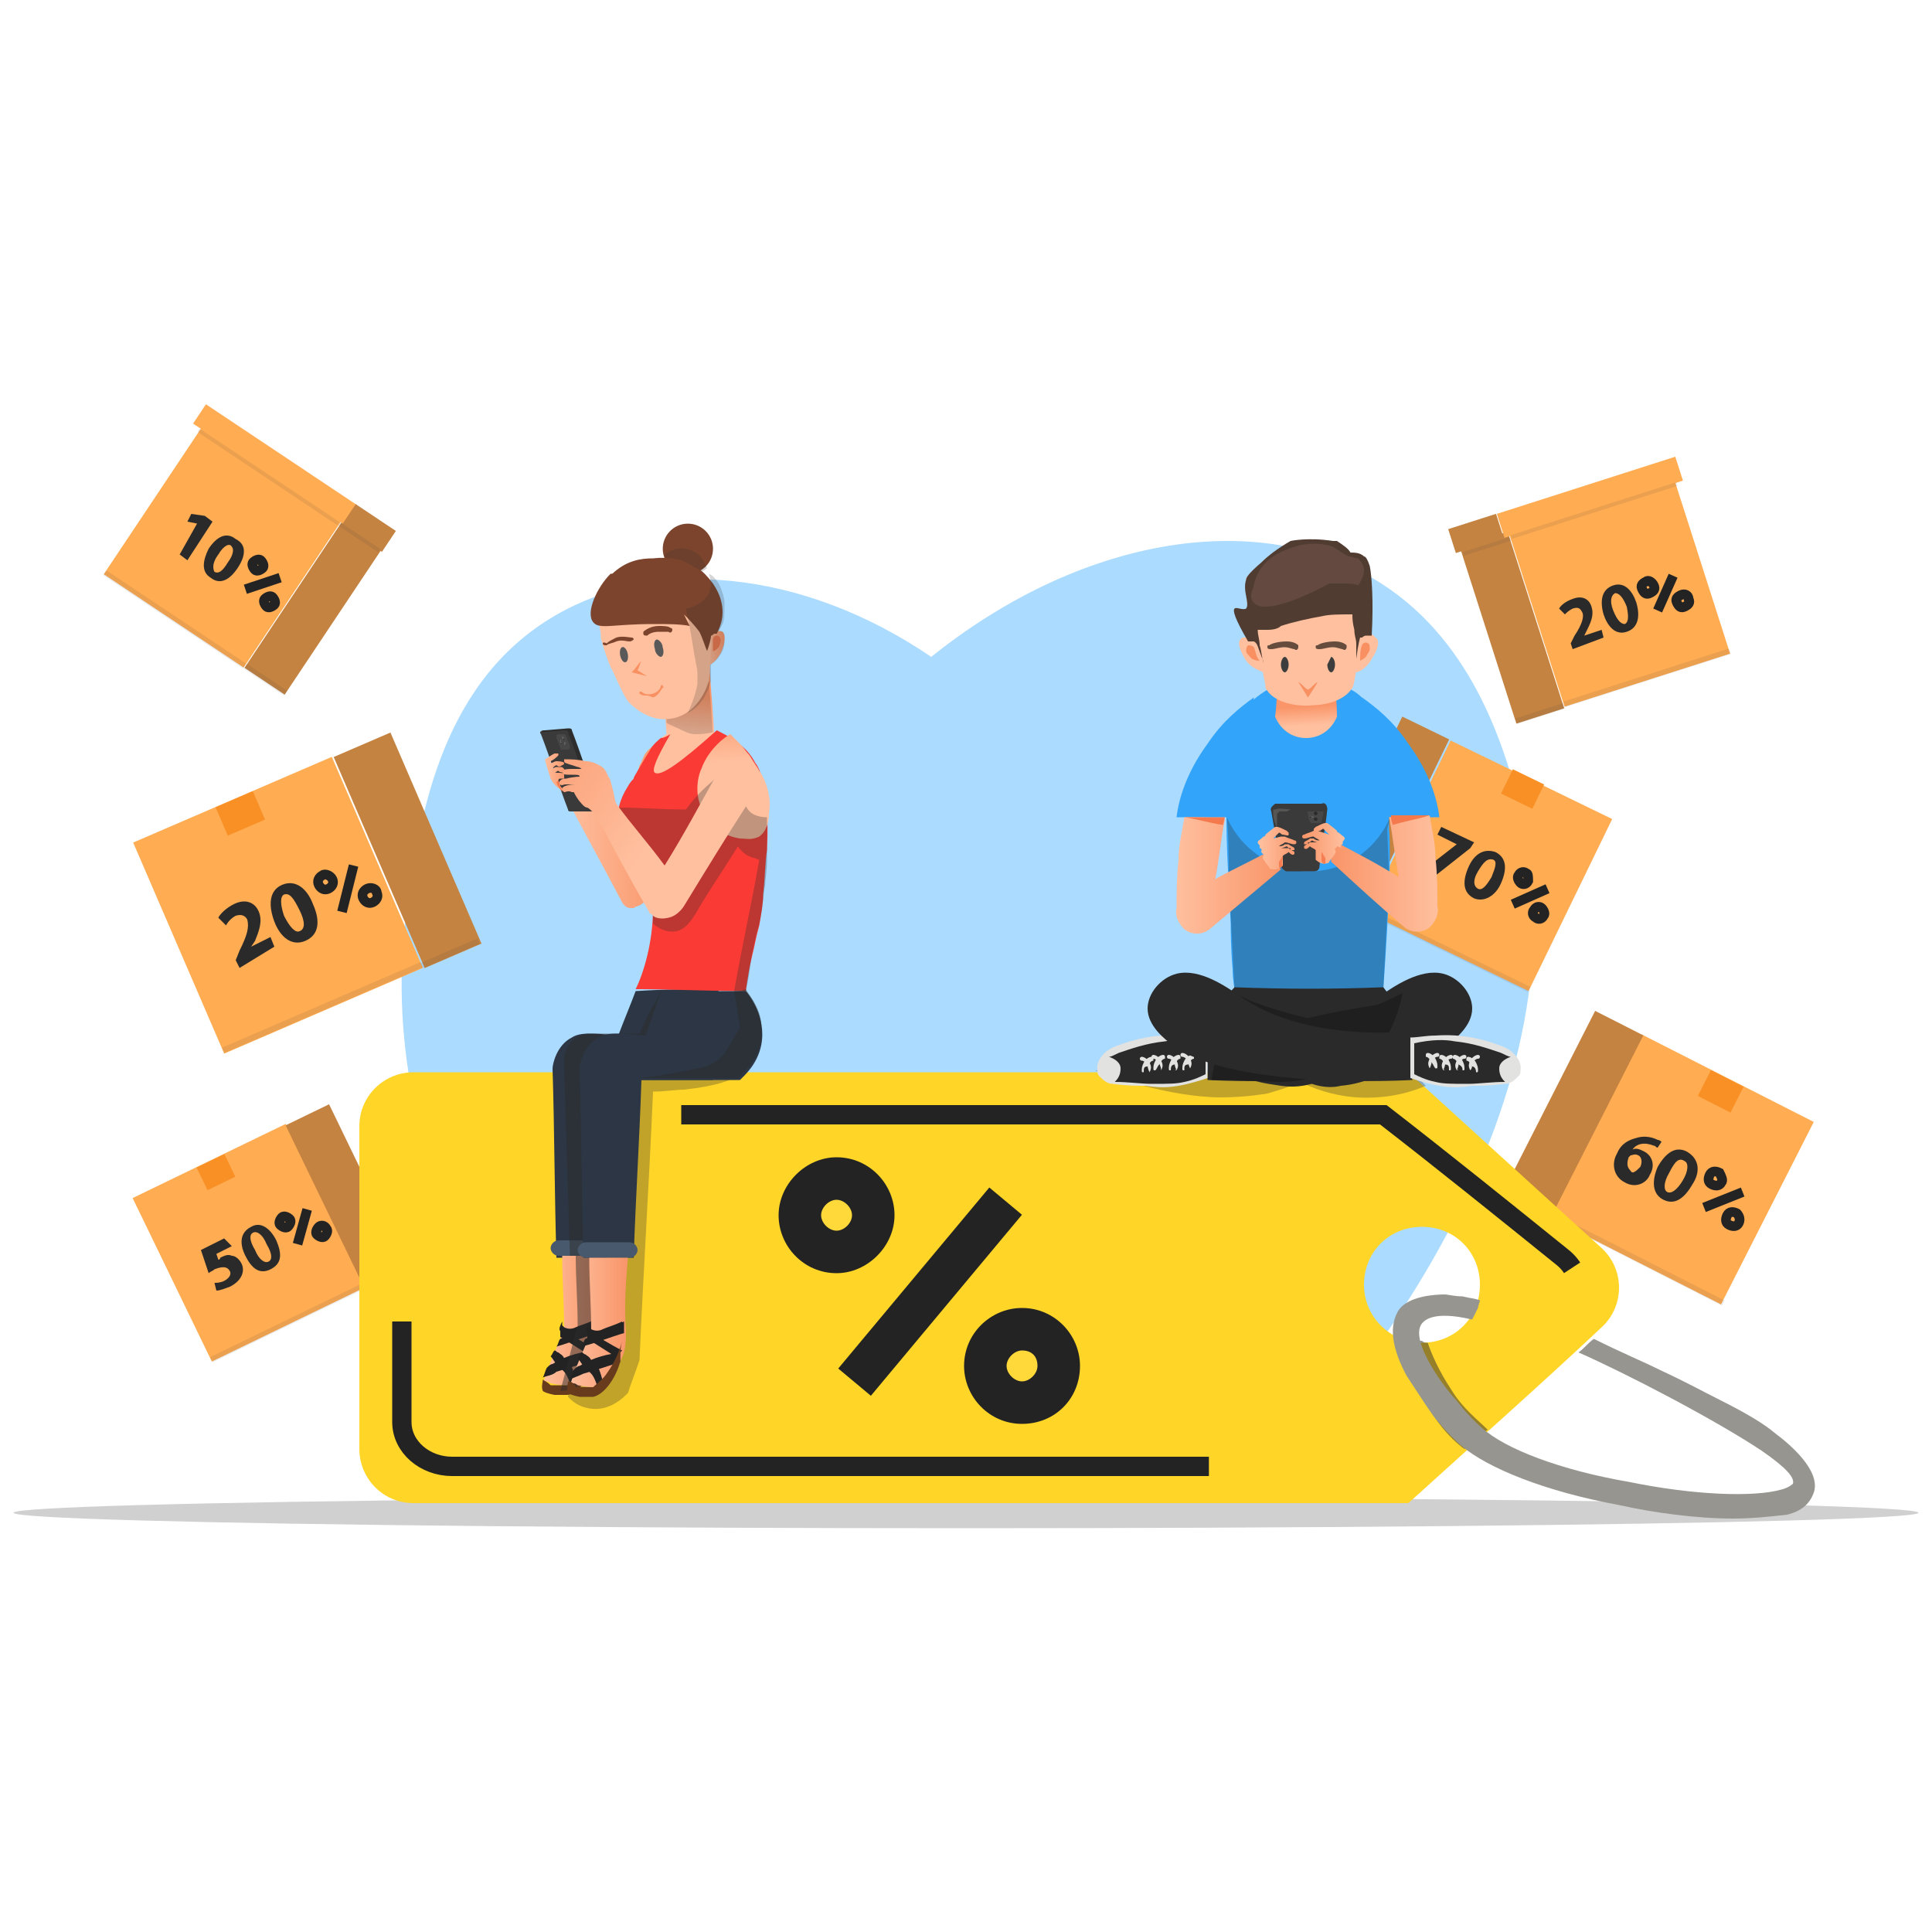 <?xml version="1.0" encoding="utf-8"?>
<!-- Generator: Adobe Illustrator 27.3.1, SVG Export Plug-In . SVG Version: 6.00 Build 0)  -->
<svg version="1.1" id="Layer_1" xmlns:serif="http://www.serif.com/"
	 xmlns="http://www.w3.org/2000/svg" xmlns:xlink="http://www.w3.org/1999/xlink" x="0px" y="0px" viewBox="0 0 100 100"
	 style="enable-background:new 0 0 100 100;" xml:space="preserve">
<style type="text/css">
	.st0{fill-rule:evenodd;clip-rule:evenodd;fill:#F6F8FE;}
	.st1{fill-rule:evenodd;clip-rule:evenodd;fill:#DFE5FD;}
	.st2{fill-rule:evenodd;clip-rule:evenodd;fill:#1E3463;}
	.st3{fill-rule:evenodd;clip-rule:evenodd;fill:#94B8EC;}
	.st4{fill-rule:evenodd;clip-rule:evenodd;fill:#FF927B;}
	.st5{clip-path:url(#SVGID_00000049202416406630099130000008776622898201110708_);}
	.st6{fill-rule:evenodd;clip-rule:evenodd;fill:#5969D5;}
	.st7{fill-rule:evenodd;clip-rule:evenodd;fill:#F93D2F;}
	.st8{fill-rule:evenodd;clip-rule:evenodd;fill:#F4A732;}
	.st9{fill-rule:evenodd;clip-rule:evenodd;fill:#F27311;}
	.st10{fill-rule:evenodd;clip-rule:evenodd;fill:#F4BF32;}
	.st11{fill-rule:evenodd;clip-rule:evenodd;fill:#1B1F27;}
	.st12{fill-rule:evenodd;clip-rule:evenodd;fill:#2FC07F;}
	.st13{fill-rule:evenodd;clip-rule:evenodd;fill:#FFFFFF;}
	.st14{opacity:0.2;fill:#161616;}
	.st15{fill:#ABDBFF;}
	.st16{fill:#FFAC52;}
	.st17{fill:#F99026;}
	.st18{opacity:0.1;fill:#3A3A39;}
	.st19{fill:#2B2A2A;}
	.st20{fill:none;stroke:#232323;stroke-width:0.5;stroke-miterlimit:10;}
	.st21{fill:#C48341;}
	.st22{fill:#FFD527;}
	.st23{fill:#FFD939;}
	.st24{fill:#232323;}
	.st25{fill:none;stroke:#232323;stroke-miterlimit:10;stroke-dasharray:48.224,24.112;}
	.st26{opacity:0.5;fill:#2D2D2D;}
	.st27{fill:#96958F;}
	.st28{opacity:0.3;fill:#2D2D2D;}
	.st29{fill:url(#SVGID_00000016054833361958156250000005874445570223442067_);}
	.st30{fill:url(#SVGID_00000131343379992583732740000009381622766365050006_);}
	.st31{opacity:0.2;fill:#2D2D2D;}
	.st32{fill:#2C3644;}
	.st33{fill:#48596D;}
	.st34{fill:url(#SVGID_00000017506632082072339310000008732469847858726061_);}
	.st35{fill:#683B1C;}
	.st36{fill:url(#SVGID_00000118358069533184935470000010531830669599850167_);}
	.st37{fill:#EF774D;}
	.st38{fill:#FFC09F;}
	.st39{fill:#7C442C;}
	.st40{fill:#595959;}
	.st41{fill:#F99062;}
	.st42{opacity:0.2;fill:#333333;}
	.st43{fill:#2D2D2D;}
	.st44{fill:#3A3A3A;}
	.st45{fill:#474747;}
	.st46{fill:#666665;}
	.st47{fill:#2B2B2B;}
	.st48{fill:#F93A35;}
	.st49{fill:url(#SVGID_00000159462281834476640220000016273567806987554696_);}
	.st50{fill:url(#SVGID_00000133496343128526263850000011569135408268897922_);}
	.st51{fill:url(#SVGID_00000115513455202909365960000000606897290997630081_);}
	.st52{fill:#F7794D;}
	.st53{fill:url(#SVGID_00000142885984021554048130000003831183378660542649_);}
	.st54{fill:#8D8E8D;}
	.st55{fill:#32A4F9;}
	.st56{fill:url(#SVGID_00000121959676356372996970000004013416624206292145_);}
	.st57{fill:#664C3D;}
	.st58{fill:#3D3D3D;}
	.st59{fill:#513C32;}
	.st60{fill:#63493F;}
	.st61{fill:#565655;}
	.st62{fill:#E2E2E0;}
	.st63{opacity:0.5;fill:#141414;}
	.st64{fill:url(#SVGID_00000131334030653699953530000000550181403897744562_);}
	.st65{fill:#F47A4E;}
	.st66{fill:url(#SVGID_00000061457048956796030320000016242038571522005420_);}
	.st67{fill:#F77D52;}
	.st68{fill:url(#SVGID_00000139988978285457688850000013480843324951951039_);}
	.st69{fill:url(#SVGID_00000016757540953679716640000007712370755369319864_);}
	.st70{fill:#E2F1FA;}
	.st71{fill:#FFFFFF;}
	.st72{fill:#186867;}
	.st73{fill:#00ABB5;}
	.st74{fill:#ADDEE1;}
	.st75{fill:#185480;}
	.st76{fill:#377CBC;}
	.st77{fill:#D2D2D2;}
	.st78{fill:#1D6292;}
	.st79{fill:#A2DBE5;}
	.st80{fill:#E1E1E1;}
	.st81{fill:#EBEBEB;}
	.st82{fill:#F9A65D;}
	.st83{fill:#FFCC40;}
	.st84{fill:#BCB5CF;}
	.st85{fill:#BD2446;}
	.st86{fill:#AD2447;}
	.st87{fill:#283847;}
	.st88{fill:#18294C;}
	.st89{fill:#37528F;}
	.st90{fill:#F1696A;}
	.st91{fill:#B72D2C;}
	.st92{fill:#F37D71;}
	.st93{fill:#F9D9B4;}
	.st94{fill:#F8B218;}
	.st95{fill:#CD882A;}
	.st96{fill:#F3A11E;}
	.st97{fill:#F79836;}
	.st98{fill:#F8AB93;}
	.st99{fill:#1E0F10;}
	.st100{fill:#231F20;}
	.st101{fill:#B85441;}
	.st102{fill:none;}
	.st103{fill:#801900;}
</style>
<g>
	<ellipse class="st14" cx="50" cy="78.3" rx="49.3" ry="0.8"/>
	<path class="st15" d="M21.1,46.7c0.6-3.9,1.5-11.1,7.4-14.7c5.4-3.3,13.1-2.5,19.7,2c7.6-6.1,16.6-7.7,22.8-4.1
		c5.2,3,6.8,8.8,7.5,11.2c4.5,16.2-9.5,31.7-11.4,33.8c-12.1,0-24.3,0-36.4,0C28.1,72.1,19,60.9,21.1,46.7z"/>
	<g>
		<g>
			<g>
				<g>
					
						<rect x="82.1" y="55.3" transform="matrix(-0.891 -0.453 0.453 -0.891 137.179 153.979)" class="st16" width="10" height="10.6"/>
					
						<rect x="88.1" y="55.7" transform="matrix(-0.891 -0.453 0.453 -0.891 142.835 147.125)" class="st17" width="1.9" height="1.5"/>
					
						<rect x="79.7" y="65" transform="matrix(-0.891 -0.453 0.453 -0.891 130.695 161.597)" class="st18" width="10" height="0.3"/>
				</g>
				<g>
					<g>
						<path class="st19" d="M85.8,59.4c-0.1,0-0.1-0.1-0.2-0.1c-0.5-0.2-0.9-0.1-1.1,0.2l0,0c0.2-0.1,0.4,0,0.6,0.1
							c0.4,0.2,0.6,0.7,0.3,1.2c-0.2,0.5-0.8,0.7-1.3,0.4c-0.6-0.3-0.7-1-0.4-1.5c0.2-0.5,0.6-0.7,1-0.8c0.3-0.1,0.7-0.1,1.1,0.1
							c0.1,0,0.2,0.1,0.2,0.1L85.8,59.4z M84.9,60.4c0.1-0.2,0.1-0.5-0.1-0.6c-0.2-0.1-0.3,0-0.4,0c0,0-0.1,0.1-0.1,0.1
							c-0.1,0.3-0.1,0.5,0.1,0.7C84.5,60.8,84.7,60.6,84.9,60.4z"/>
						<path class="st19" d="M87.6,61.3c-0.4,0.7-0.9,1.1-1.5,0.8c-0.6-0.3-0.6-1-0.3-1.7c0.4-0.7,0.9-1.1,1.5-0.8
							C88,60,88,60.7,87.6,61.3z M86.4,60.7c-0.3,0.5-0.3,0.9-0.1,1c0.2,0.1,0.5-0.1,0.8-0.6c0.3-0.5,0.3-0.9,0.1-1
							C86.9,59.9,86.7,60.1,86.4,60.7z"/>
					</g>
					<g>
						<path class="st20" d="M89.1,61.2c-0.1,0.2-0.3,0.2-0.5,0.1c-0.2-0.1-0.2-0.3-0.1-0.5c0.1-0.2,0.3-0.2,0.5-0.1
							C89.1,60.9,89.2,61.1,89.1,61.2z"/>
						<line class="st20" x1="90.2" y1="61.7" x2="88.2" y2="62.5"/>
						<path class="st20" d="M90,63.3c-0.1,0.2-0.3,0.2-0.5,0.1s-0.2-0.3-0.1-0.5c0.1-0.2,0.3-0.2,0.5-0.1C90,62.9,90.1,63.1,90,63.3
							z"/>
					</g>
				</g>
				
					<rect x="79.9" y="52.4" transform="matrix(-0.891 -0.453 0.453 -0.891 127.711 145.919)" class="st21" width="2.8" height="10.6"/>
			</g>
			<g>
				<g>
					
						<rect x="72.3" y="39.8" transform="matrix(-0.899 -0.437 0.437 -0.899 126.725 118.669)" class="st16" width="9.3" height="9.9"/>
					
						<rect x="78" y="40.2" transform="matrix(-0.899 -0.437 0.437 -0.899 131.867 112.088)" class="st17" width="1.8" height="1.4"/>
					
						<rect x="70.2" y="48.9" transform="matrix(-0.899 -0.437 0.437 -0.899 120.824 125.99)" class="st18" width="9.3" height="0.3"/>
				</g>
				<g>
					<g>
						<path class="st19" d="M76.3,43.6l-0.2,0.3l-1.9,1.5l-0.6-0.3l1.8-1.4l0,0l-1-0.5l0.2-0.4L76.3,43.6z"/>
						<path class="st19" d="M77.7,45.7c-0.3,0.7-0.9,1-1.4,0.8c-0.6-0.3-0.6-0.9-0.3-1.6c0.3-0.7,0.8-1,1.4-0.8
							C78,44.4,78,45,77.7,45.7z M76.5,45.1c-0.3,0.5-0.2,0.8,0,0.9c0.2,0.1,0.4-0.1,0.7-0.6c0.2-0.5,0.3-0.8,0.1-0.9
							C77,44.4,76.8,44.6,76.5,45.1z"/>
					</g>
					<g>
						<path class="st20" d="M79.1,45.6c-0.1,0.2-0.3,0.2-0.4,0.1s-0.2-0.3-0.1-0.4c0.1-0.2,0.3-0.2,0.4-0.1
							C79.1,45.2,79.1,45.4,79.1,45.6z"/>
						<line class="st20" x1="80.1" y1="46" x2="78.3" y2="46.8"/>
						<path class="st20" d="M79.9,47.4c-0.1,0.2-0.3,0.2-0.4,0.1c-0.2-0.1-0.2-0.3-0.1-0.4c0.1-0.2,0.3-0.2,0.4-0.1
							C79.9,47.1,80,47.3,79.9,47.4z"/>
					</g>
				</g>
				
					<rect x="70.3" y="37.2" transform="matrix(-0.899 -0.437 0.437 -0.899 117.627 111.335)" class="st21" width="2.7" height="9.9"/>
				
					<rect x="68.8" y="46.6" transform="matrix(-0.899 -0.437 0.437 -0.899 112.746 119.478)" class="st18" width="2.7" height="0.3"/>
			</g>
			<g>
				<g>
					
						<rect x="79.3" y="25.9" transform="matrix(-0.952 0.305 -0.305 -0.952 172.942 34.304)" class="st16" width="9" height="9.6"/>
					
						<rect x="80.7" y="35" transform="matrix(-0.952 0.305 -0.305 -0.952 177.084 42.558)" class="st18" width="9" height="0.3"/>
				</g>
				<g>
					<g>
						<path class="st19" d="M81.4,33.6l-0.1-0.3l0.2-0.4c0.4-0.6,0.5-1,0.4-1.2c-0.1-0.2-0.2-0.3-0.5-0.2c-0.2,0.1-0.3,0.2-0.4,0.3
							l-0.3-0.3c0.1-0.2,0.4-0.4,0.7-0.5c0.5-0.2,0.9,0,1,0.5c0.1,0.4-0.1,0.8-0.3,1.2L82,32.9l0,0l0.9-0.3L83,33L81.4,33.6z"/>
						<path class="st19" d="M84.7,31.2c0.2,0.7,0.1,1.3-0.5,1.5c-0.6,0.2-1-0.3-1.2-0.9c-0.2-0.7-0.1-1.3,0.5-1.5
							C84.1,30.1,84.5,30.6,84.7,31.2z M83.5,31.6c0.2,0.5,0.4,0.7,0.6,0.7c0.2-0.1,0.2-0.4,0.1-0.9c-0.2-0.5-0.4-0.7-0.6-0.7
							C83.4,30.8,83.3,31.1,83.5,31.6z"/>
					</g>
					<g>
						<path class="st20" d="M85.6,30.3c0.1,0.2,0,0.3-0.2,0.4s-0.3,0-0.4-0.2c-0.1-0.2,0-0.3,0.2-0.4C85.3,30,85.5,30.1,85.6,30.3z"
							/>
						<line class="st20" x1="86.6" y1="29.8" x2="85.8" y2="31.6"/>
						<path class="st20" d="M87.4,31c0.1,0.2,0,0.3-0.2,0.4c-0.2,0.1-0.3,0-0.4-0.2c-0.1-0.2,0-0.3,0.2-0.4
							C87.2,30.7,87.4,30.8,87.4,31z"/>
					</g>
				</g>
				
					<rect x="77" y="27.6" transform="matrix(-0.952 0.305 -0.305 -0.952 162.684 39.452)" class="st21" width="2.6" height="9.6"/>
				
					<rect x="78.4" y="36.7" transform="matrix(-0.952 0.305 -0.305 -0.952 166.826 47.705)" class="st18" width="2.6" height="0.3"/>
				
					<rect x="77.3" y="25.1" transform="matrix(-0.952 0.305 -0.305 -0.952 168.354 25.195)" class="st16" width="9.7" height="1.3"/>
				
					<rect x="75" y="27" transform="matrix(-0.952 0.305 -0.305 -0.952 157.465 30.662)" class="st21" width="2.6" height="1.3"/>
				
					<rect x="77.9" y="26.4" transform="matrix(-0.952 0.305 -0.305 -0.952 169.037 26.521)" class="st18" width="9" height="0.2"/>
				
					<rect x="75.6" y="28.1" transform="matrix(-0.952 0.305 -0.305 -0.952 158.779 31.669)" class="st18" width="2.6" height="0.2"/>
			</g>
		</g>
		<g>
			<g>
				<g>
					
						<rect x="8.5" y="59.6" transform="matrix(0.9 -0.436 0.436 0.9 -26.77 12.078)" class="st16" width="8.8" height="9.4"/>
					
						<rect x="10.4" y="60" transform="matrix(0.9 -0.436 0.436 0.9 -25.345 10.968)" class="st17" width="1.6" height="1.3"/>
					
						<rect x="10.5" y="68.3" transform="matrix(0.9 -0.436 0.436 0.9 -28.354 13.352)" class="st18" width="8.8" height="0.3"/>
				</g>
				<g>
					<g>
						<path class="st19" d="M12,64.5l-0.8,0.4l0.1,0.3c0,0,0.1,0,0.1-0.1c0.2-0.1,0.4-0.2,0.6-0.1c0.2,0,0.4,0.2,0.5,0.4
							c0.2,0.4,0,0.9-0.6,1.2c-0.3,0.1-0.5,0.2-0.7,0.2l-0.1-0.4c0.1,0,0.3,0,0.5-0.1c0.2-0.1,0.4-0.3,0.3-0.5
							c-0.1-0.2-0.3-0.3-0.8-0.1c-0.1,0.1-0.2,0.1-0.3,0.2l-0.4-1.2l1.2-0.6L12,64.5z"/>
						<path class="st19" d="M14.3,64.2c0.3,0.7,0.3,1.2-0.3,1.5c-0.6,0.3-1-0.1-1.3-0.7c-0.3-0.6-0.3-1.2,0.3-1.5
							C13.5,63.2,14,63.6,14.3,64.2z M13.2,64.7c0.2,0.5,0.5,0.7,0.7,0.6c0.2-0.1,0.2-0.4-0.1-0.9c-0.2-0.5-0.5-0.7-0.7-0.6
							C12.9,63.9,12.9,64.2,13.2,64.7z"/>
					</g>
					<g>
						<path class="st20" d="M15,63.1c0.1,0.1,0,0.3-0.1,0.4c-0.1,0.1-0.3,0-0.4-0.1c-0.1-0.1,0-0.3,0.1-0.4
							C14.7,62.9,14.9,63,15,63.1z"/>
						<line class="st20" x1="15.9" y1="62.6" x2="15.4" y2="64.4"/>
						<path class="st20" d="M16.9,63.6c0.1,0.1,0,0.3-0.1,0.4c-0.1,0.1-0.3,0-0.4-0.1c-0.1-0.1,0-0.3,0.1-0.4
							C16.6,63.4,16.8,63.4,16.9,63.6z"/>
					</g>
				</g>
				
					<rect x="16.7" y="57.2" transform="matrix(0.9 -0.436 0.436 0.9 -25.186 14.048)" class="st21" width="2.5" height="9.4"/>
			</g>
			<g>
				<g>
					
						<rect x="8.8" y="40.9" transform="matrix(0.918 -0.396 0.396 0.918 -17.382 9.549)" class="st16" width="11.2" height="11.9"/>
					
						<rect x="11.4" y="41.3" transform="matrix(0.918 -0.396 0.396 0.918 -15.663 8.385)" class="st17" width="2.1" height="1.6"/>
					
						<rect x="11.1" y="52" transform="matrix(0.918 -0.396 0.396 0.918 -19.297 10.889)" class="st18" width="11.2" height="0.3"/>
				</g>
				<g>
					<g>
						<path class="st19" d="M12.4,50.1l-0.2-0.4l0.2-0.5c0.4-0.8,0.5-1.2,0.4-1.6c-0.1-0.2-0.3-0.3-0.6-0.2
							c-0.2,0.1-0.4,0.3-0.5,0.5l-0.4-0.4c0.1-0.2,0.4-0.5,0.8-0.7c0.6-0.3,1.1-0.1,1.3,0.4c0.2,0.5,0,1-0.2,1.5l-0.2,0.3l0,0l1-0.5
							l0.2,0.5L12.4,50.1z"/>
						<path class="st19" d="M16.2,46.8c0.4,0.9,0.3,1.6-0.4,1.9c-0.7,0.3-1.3-0.2-1.6-1c-0.3-0.8-0.3-1.6,0.4-1.9
							C15.3,45.5,15.9,46,16.2,46.8z M14.7,47.4c0.3,0.6,0.6,0.9,0.8,0.8c0.3-0.1,0.3-0.5,0-1.1c-0.3-0.6-0.5-0.9-0.8-0.8
							C14.5,46.4,14.5,46.8,14.7,47.4z"/>
					</g>
					<g>
						<path class="st20" d="M17.2,45.5c0.1,0.2,0,0.4-0.2,0.5c-0.2,0.1-0.4,0-0.5-0.2c-0.1-0.2,0-0.4,0.2-0.5
							C16.8,45.2,17.1,45.3,17.2,45.5z"/>
						<line class="st20" x1="18.3" y1="44.8" x2="17.7" y2="47.2"/>
						<path class="st20" d="M19.5,46.2c0.1,0.2,0,0.4-0.2,0.5c-0.2,0.1-0.4,0-0.5-0.2c-0.1-0.2,0-0.4,0.2-0.5
							C19.2,45.9,19.5,46,19.5,46.2z"/>
					</g>
				</g>
				
					<rect x="19.5" y="38.1" transform="matrix(0.918 -0.396 0.396 0.918 -15.717 11.929)" class="st21" width="3.2" height="11.9"/>
				
					<rect x="21.7" y="49.2" transform="matrix(0.918 -0.396 0.396 0.918 -17.632 13.269)" class="st18" width="3.2" height="0.3"/>
			</g>
			<g>
				<g>
					
						<rect x="7.2" y="23.6" transform="matrix(0.832 0.555 -0.555 0.832 17.641 -1.647)" class="st16" width="8.7" height="9.3"/>
					
						<rect x="4.7" y="31.9" transform="matrix(0.832 0.555 -0.555 0.832 19.302 0.377)" class="st18" width="8.7" height="0.3"/>
				</g>
				<g>
					<g>
						<path class="st19" d="M10.2,27.1L10.2,27.1L9.7,27l0.2-0.4l0.7,0.1l0.4,0.3l-1.3,2l-0.4-0.3L10.2,27.1z"/>
						<path class="st19" d="M12.3,29.4c-0.4,0.6-0.9,0.9-1.4,0.5c-0.5-0.3-0.4-0.9-0.1-1.5c0.4-0.6,0.9-0.9,1.4-0.5
							C12.8,28.2,12.7,28.8,12.3,29.4z M11.3,28.7c-0.3,0.4-0.3,0.7-0.2,0.9c0.2,0.1,0.4,0,0.7-0.5c0.3-0.4,0.3-0.7,0.2-0.8
							C11.9,28.1,11.6,28.2,11.3,28.7z"/>
					</g>
					<g>
						<path class="st20" d="M13.6,29.4c-0.1,0.1-0.3,0.2-0.4,0.1c-0.1-0.1-0.2-0.3-0.1-0.4c0.1-0.1,0.3-0.2,0.4-0.1
							C13.6,29.1,13.7,29.3,13.6,29.4z"/>
						<line class="st20" x1="14.5" y1="29.9" x2="12.7" y2="30.5"/>
						<path class="st20" d="M14.2,31.3c-0.1,0.1-0.3,0.2-0.4,0.1c-0.1-0.1-0.2-0.3-0.1-0.4c0.1-0.1,0.3-0.2,0.4-0.1
							C14.2,31,14.3,31.2,14.2,31.3z"/>
					</g>
				</g>
				
					<rect x="15" y="26.7" transform="matrix(0.832 0.555 -0.555 0.832 20.156 -3.712)" class="st21" width="2.5" height="9.3"/>
				
					<rect x="12.5" y="35" transform="matrix(0.832 0.555 -0.555 0.832 21.817 -1.688)" class="st18" width="2.5" height="0.3"/>
				
					<rect x="9.5" y="23.4" transform="matrix(0.832 0.555 -0.555 0.832 15.742 -3.816)" class="st16" width="9.4" height="1.2"/>
				
					<rect x="17.8" y="26.7" transform="matrix(0.832 0.555 -0.555 0.832 18.419 -5.999)" class="st21" width="2.5" height="1.3"/>
				
					<rect x="9.5" y="24.6" transform="matrix(0.832 0.555 -0.555 0.832 16.074 -3.555)" class="st18" width="8.7" height="0.2"/>
				
					<rect x="17.3" y="27.7" transform="matrix(0.832 0.555 -0.555 0.832 18.589 -5.62)" class="st18" width="2.5" height="0.2"/>
			</g>
		</g>
	</g>
	<g>
		<path class="st22" d="M82.9,64.6c-3.3-3-6.7-6.1-10-9.1v0H21.4c-1.5,0-2.8,1.2-2.8,2.8V75c0,1.5,1.2,2.8,2.8,2.8h51.5
			c3.3-3,6.7-6,10-9.1C84.1,67.6,84.1,65.7,82.9,64.6z M73.6,69.5c-1.6,0-3-1.3-3-3s1.3-3,3-3s3,1.3,3,3S75.3,69.5,73.6,69.5z"/>
		<g>
			<g>
				<circle class="st23" cx="43.3" cy="62.9" r="1.9"/>
				<path class="st24" d="M43.3,65.9c-1.7,0-3-1.4-3-3s1.4-3,3-3c1.7,0,3,1.4,3,3S44.9,65.9,43.3,65.9z M43.3,62.1
					c-0.4,0-0.8,0.4-0.8,0.8s0.4,0.8,0.8,0.8c0.4,0,0.8-0.4,0.8-0.8S43.7,62.1,43.3,62.1z"/>
			</g>
			<g>
				
					<rect x="42" y="65.8" transform="matrix(0.641 -0.768 0.768 0.641 -34.07 60.913)" class="st24" width="12.2" height="2.2"/>
			</g>
			<g>
				<circle class="st23" cx="52.9" cy="70.7" r="1.9"/>
				<path class="st24" d="M52.9,73.7c-1.7,0-3-1.4-3-3c0-1.7,1.4-3,3-3c1.7,0,3,1.4,3,3C55.9,72.4,54.6,73.7,52.9,73.7z M52.9,69.9
					c-0.4,0-0.8,0.4-0.8,0.8c0,0.4,0.4,0.8,0.8,0.8c0.4,0,0.8-0.4,0.8-0.8C53.7,70.2,53.4,69.9,52.9,69.9z"/>
			</g>
		</g>
		<path class="st25" d="M80.9,65.1c-3.1-2.5-6.2-5-9.3-7.4l0,0H23.4c-1.4,0-2.6,1-2.6,2.3v13.6c0,1.3,1.2,2.3,2.6,2.3h48.2
			c3.1-2.5,6.2-4.9,9.3-7.4C82,67.6,82,66,80.9,65.1z"/>
		<path class="st26" d="M73.9,69.5c0.2,0.6,0.6,1.5,1.2,2.4c0.6,1,1.4,1.6,1.9,2.1c-0.4,0.3-0.8,0.7-1.2,1c-0.7-0.5-2-1.8-2.5-3.8
			c-0.2-0.7-0.2-1.3-0.2-1.8c0.1,0,0.3,0,0.5,0C73.7,69.5,73.8,69.5,73.9,69.5z"/>
		<g>
			<path class="st27" d="M89.7,78.6c-1.9,0-4.1-0.3-5.9-0.7C80,77.2,77,76,75.6,74.8c-0.7-0.6-1.4-1.5-1.4-1.5
				c-0.5-0.7-1-1.5-1.4-2.1c-0.8-1.5-0.9-2.6-0.4-3.4c0.5-0.7,1.8-0.8,2.4-0.8c0.1,0,0.5,0.1,0.9,0.1c0.4,0.1,0.6,0.1,0.9,0.2
				c0,0.1-0.1,0.3-0.1,0.4c-0.1,0.2-0.2,0.4-0.3,0.6c-2.1-0.5-2.5,0.1-2.6,0.2c-0.7,0.9,1.3,3.5,1.8,4c0,0,0.6,0.8,1.3,1.4
				c1.2,1.1,4.1,2.2,7.6,2.8c3.4,0.7,6.5,0.8,7.9,0.4c0.4-0.1,0.6-0.3,0.6-0.3c0.1-0.3-0.3-0.8-1.6-1.7c-2.4-1.6-7-4-9.5-5.1
				c0.3-0.2,0.5-0.5,0.8-0.7c1.4,0.7,2.6,1.2,3.4,1.6c1.5,0.7,2.2,1.1,3,1.5c1.6,0.8,2.4,1.3,3,1.8c0.8,0.6,2.3,1.9,2,3
				c-0.2,0.6-0.6,1-1.4,1.2C91.6,78.5,90.7,78.6,89.7,78.6z"/>
		</g>
		<path class="st28" d="M29.4,72.3c0.2,0.2,0.5,0.5,1.1,0.6c1.1,0.2,1.9-0.7,2-0.8c0.2-0.6,0.4-1.1,0.6-1.7
			c0.2-4.6,0.5-9.2,0.7-13.9c0.6,0,1.2-0.1,1.6-0.1c1.8-0.2,2.4-0.5,2.8-0.7c0.2-0.1,0.4-0.3,0.5-0.4c-3.4,0-6.7,0-10.1,0
			c0.4,4.9,0.7,9.7,1.1,14.6C29.7,70.8,29.6,71.5,29.4,72.3z"/>
		<path class="st28" d="M56.7,55.4c0.4,0.2,3.8,1.4,6.5,1.4c1.3,0,2.4-0.2,2.4-0.2c0.7-0.2,1.3-0.4,1.7-0.6c0.6,0.3,1.6,0.7,2.9,0.8
			c1.7,0.1,2.9-0.3,3.6-0.6c-0.3-0.3-0.5-0.6-0.8-0.8C67.6,55.4,62.1,55.4,56.7,55.4z"/>
	</g>
	<g>
		<g>
			
				<linearGradient id="SVGID_00000101802099639349165670000016891683407296416942_" gradientUnits="userSpaceOnUse" x1="18.955" y1="44.807" x2="24.336" y2="44.807" gradientTransform="matrix(1 2.300000e-03 -2.300000e-03 1 10.297 -2.062)">
				<stop  offset="0" style="stop-color:#FFC09F"/>
				<stop  offset="1" style="stop-color:#F99569"/>
			</linearGradient>
			<path style="fill:url(#SVGID_00000101802099639349165670000016891683407296416942_);" d="M29.2,41.1c1,1.9,2,3.7,3,5.6
				c0.1,0.2,0.3,0.3,0.4,0.3c0.1,0,0.1,0,0.2,0c0.1-0.1,0.3-0.1,0.4-0.2c0.2-0.1,0.4-0.4,0.5-0.7c0.3-1.9,0.6-3.9,0.9-5.8l-0.8-1.7
				c-0.1,0.1-0.4,0.3-0.5,0.6c-0.1,0.2-0.1,0.3-0.2,0.4c-0.3,1.5-0.6,3.1-0.9,4.6l-1.8-3.3C30,41,29.6,41.1,29.2,41.1z"/>
			<g>
				
					<linearGradient id="SVGID_00000079466682724708322340000008299662956494775204_" gradientUnits="userSpaceOnUse" x1="-228.729" y1="-124.189" x2="-228.525" y2="-125.959" gradientTransform="matrix(0.823 -5.230000e-02 6.340000e-02 0.998 231.424 149.774)">
					<stop  offset="0" style="stop-color:#FFC09F"/>
					<stop  offset="1" style="stop-color:#F99569"/>
				</linearGradient>
				<path style="fill:url(#SVGID_00000079466682724708322340000008299662956494775204_);" d="M37.1,39.9c-1.3,0.1-2.5,0.1-3.8,0.2
					c0-0.3,0.2-0.9,0.5-1.4c0.2-0.3,0.5-0.6,0.7-0.7c-0.1-1.2-0.1-2.4-0.2-3.6c0.8-0.1,1.6-0.2,2.4-0.3C36.8,36,37,37.9,37.1,39.9z"
					/>
				<path class="st31" d="M34.5,37.4c0.1,0.1,0.4,0.2,0.6,0.3c0.4,0.2,0.6,0.3,0.9,0.3c0.2,0,0.5,0,0.9-0.1
					c-0.1-1.3-0.2-2.5-0.3-3.8c-0.8,0.1-1.6,0.2-2.4,0.3C34.4,35.4,34.5,36.4,34.5,37.4z"/>
			</g>
			<g>
				<path class="st32" d="M37.1,51.2c0.1,0.1,1.2,1.3,0.9,2.9c-0.2,1-0.9,1.6-1.1,1.8c-1.7,0-3.4,0-5.1,0c-0.1,3.1-0.3,6.1-0.4,9.2
					c-0.9,0-1.7,0-2.6,0c-0.1-3.3-0.1-6.6-0.2-9.8c0-0.2,0.2-1.2,1-1.6c0.3-0.2,0.7-0.2,1-0.2c0.6,0,1.1,0.1,1.4,0.1
					c0.3-0.8,0.6-1.5,0.9-2.3C34.3,51.2,35.7,51.2,37.1,51.2z"/>
				<path class="st33" d="M31.2,65h-2.3c-0.2,0-0.4-0.2-0.4-0.4l0,0c0-0.2,0.2-0.4,0.4-0.4h2.3c0.2,0,0.4,0.2,0.4,0.4l0,0
					C31.7,64.9,31.5,65,31.2,65z"/>
				<g>
					
						<linearGradient id="SVGID_00000124876415467967129020000015155114097756865960_" gradientUnits="userSpaceOnUse" x1="28.057" y1="68.345" x2="31.089" y2="68.345">
						<stop  offset="0" style="stop-color:#FFC09F"/>
						<stop  offset="1" style="stop-color:#F99569"/>
					</linearGradient>
					<path style="fill:url(#SVGID_00000124876415467967129020000015155114097756865960_);" d="M31.1,65c-0.7,0-1.4,0-2,0
						c0,1.3,0.1,2.5,0.1,3.8c-0.3,0.8-0.7,1.6-1,2.5c0,0.1-0.1,0.1,0,0.2c0,0,0.1,0,0.1,0c0.1,0,0.2,0.1,0.2,0.1
						c0.1,0,0.3,0.1,0.9,0.1c0.1,0,0.1,0,0.2-0.1c0.3-0.2,1-0.8,1.3-1.7c0.1-0.4,0.1-0.8,0.1-1C31,67.6,31,66.3,31.1,65z"/>
				</g>
				<g>
					<g>
						<path class="st24" d="M29.5,71.6c-0.1-0.3-0.2-0.5-0.3-0.6c-0.1-0.1-0.2-0.2-0.4-0.4c-0.1-0.1-0.2-0.3-0.3-0.4
							c0.1-0.1,0.1-0.2,0.2-0.3c0.1,0,0.1,0.1,0.2,0.1c0.1,0.1,0.2,0.1,0.3,0.3c0.1,0.1,0.2,0.2,0.3,0.3c0.1,0.1,0.2,0.4,0.3,0.8
							C29.7,71.5,29.6,71.6,29.5,71.6z"/>
					</g>
					<g>
						<path class="st24" d="M28.1,71.3c0.1-0.2,0.1-0.3,0.2-0.5c0.1-0.1,0.2-0.2,0.3-0.2c0.8-0.5,1.5-0.6,2.1-0.7c0,0.2,0,0.3,0,0.5
							c-0.6,0.2-1.2,0.4-1.9,0.6C28.6,71.2,28.3,71.2,28.1,71.3z"/>
					</g>
					<g>
						<path class="st24" d="M29.5,69.1c-0.2,0-0.4,0-0.5-0.2c-0.1-0.1,0-0.3,0.1-0.5c0,0.1,0,0.1,0,0.2c0,0,0.1,0.1,0.1,0.1
							c0.2,0.1,0.4,0.1,0.6,0c0.2-0.1,0.6-0.2,1-0.4c0,0.1,0,0.3,0,0.4c-0.4,0.2-0.7,0.2-1,0.3C29.9,69.1,29.7,69.1,29.5,69.1z"/>
					</g>
					<g>
						<path class="st24" d="M28.8,69.7c0.1-0.1,0.1-0.3,0.2-0.4c0.7-0.3,1.3-0.6,2-0.9c0,0.1,0,0.3,0,0.4c0,0.1,0,0.1,0,0.2
							C30.2,69.2,29.5,69.5,28.8,69.7z"/>
					</g>
					<g>
						<path class="st24" d="M30.6,70.2c-0.5-0.3-1.1-0.7-1.6-1c0,0,0-0.1,0-0.2c0-0.1,0-0.2,0-0.2c0.6,0.3,1.2,0.7,1.8,1
							C30.7,70,30.7,70.1,30.6,70.2z"/>
					</g>
					<path class="st35" d="M28.1,71.4c0,0.1-0.1,0.4,0,0.6c0,0,0.1,0.1,0.6,0.2c0.2,0,0.5,0,0.7,0c0.5-0.1,1.1-0.8,1.4-1.8
						c0-0.4,0-0.7,0.1-1.1c-0.1,0.4-0.3,1-0.8,1.7c-0.2,0.3-0.5,0.5-0.7,0.7c-0.2,0-0.6,0-0.9,0C28.3,71.5,28.2,71.5,28.1,71.4z"/>
				</g>
				<path class="st26" d="M33.6,52.4c-0.2,0.4-0.3,0.7-0.5,1.1c-0.9,0-1.8,0-2.7,0c-0.1,0-0.5,0.1-0.8,0.4c-0.5,0.5-0.4,1.2-0.4,1.3
					c0.1,3.3,0.2,6.5,0.3,9.8c0.1,0,0.2,0,0.3,0c0,1.2,0.1,2.4,0.1,3.6c-0.3,1.1-0.6,2.3-0.9,3.4c0.3,0,0.6-0.1,0.7-0.1
					c0.1-0.1,0.2-0.1,0.3-0.2c0.2-0.2,0.3-0.3,0.4-0.5c0.1-0.2,0.2-0.3,0.3-0.6c0.1-0.2,0.1-0.3,0.2-0.5c0-0.1,0-0.1,0-0.2
					c0.1-2.2,0.2-4.3,0.3-6.5l0.1-7.9c0.8,0,1.6-0.1,2.4-0.1c0.2-1.4,0.3-2.7,0.5-4.1C33.9,52,33.7,52.2,33.6,52.4z"/>
			</g>
			<g>
				<g>
					<g>
						
							<linearGradient id="SVGID_00000093171948274786607480000002436410524381774724_" gradientUnits="userSpaceOnUse" x1="-764.25" y1="79.783" x2="-763.198" y2="79.783" gradientTransform="matrix(0.993 -0.118 0.118 0.993 785.985 -135.866)">
							<stop  offset="0" style="stop-color:#FFC09F"/>
							<stop  offset="1" style="stop-color:#F99569"/>
						</linearGradient>
						<path style="fill:url(#SVGID_00000093171948274786607480000002436410524381774724_);" d="M36.6,33c0.3-0.3,0.6-0.4,0.8-0.3
							c0.2,0.2,0.1,0.7-0.1,1.1c-0.2,0.4-0.5,0.6-0.7,0.7C36.6,34,36.6,33.5,36.6,33z"/>
						<path class="st37" d="M36.9,33.1c0-0.1,0.1-0.2,0.2-0.2c0.1,0,0.2,0.1,0.2,0.2c0,0.1,0,0.2-0.1,0.4c-0.1,0.1-0.2,0.2-0.3,0.2
							C36.9,33.6,36.9,33.4,36.9,33.1z"/>
					</g>
					<path class="st38" d="M31,32.2c0,0.2,0.1,0.4,0.1,0.8c0,0.1,0.1,0.3,0.1,0.4c0.2,0.6,0.4,1.2,0.5,1.3c0.4,0.9,0.6,1.3,0.8,1.6
						c0.1,0.1,1,1.1,2.2,0.9c0.9-0.1,1.7-0.9,2-2c0.1-1.2,0.1-2.4,0.2-3.6c-0.1-0.1-1.1-1.5-2.9-1.4C32.7,30.3,31.6,31.1,31,32.2z"
						/>
					<path class="st39" d="M31.2,33.3c0,0.1,0.1,0.1,0.2,0.1c0.1-0.1,0.3-0.1,0.5-0.2c0.3-0.1,0.5,0,0.7,0c0.1,0,0.2-0.1,0.2-0.1
						c0,0,0,0,0,0c0,0,0-0.1-0.1-0.1c-0.1,0-0.5-0.1-0.8,0c-0.2,0.1-0.4,0.2-0.5,0.3C31.2,33.2,31.2,33.3,31.2,33.3L31.2,33.3z"/>
					<path class="st39" d="M34.8,32.6c0,0.1-0.1,0.2-0.2,0.1c-0.1,0-0.3,0-0.5,0c-0.3,0-0.5,0.1-0.6,0.2c-0.1,0-0.2,0-0.2-0.1
						c0,0,0,0,0,0c0,0,0-0.1,0-0.1c0.1-0.1,0.4-0.3,0.8-0.3c0.2,0,0.5,0,0.6,0.1C34.7,32.5,34.8,32.5,34.8,32.6L34.8,32.6z"/>
					<path class="st40" d="M33.9,33.6c0,0.2,0.2,0.4,0.3,0.4c0.1,0,0.2-0.2,0.1-0.5c0-0.2-0.2-0.4-0.3-0.4
						C33.9,33.1,33.8,33.3,33.9,33.6z"/>
					
						<ellipse transform="matrix(0.981 -0.193 0.193 0.981 -5.933 6.862)" class="st40" cx="32.3" cy="33.9" rx="0.2" ry="0.4"/>
					<path class="st41" d="M33.2,34.2c-0.1,0.2-0.1,0.3-0.2,0.5c0.2,0.1,0.3,0.2,0.5,0.3l-0.8-0.2C32.9,34.6,33,34.4,33.2,34.2z"/>
					<g>
						<path class="st41" d="M33.4,36c-0.2,0-0.3-0.1-0.3-0.1c0,0,0-0.1,0-0.1l0,0c0,0,0.1,0,0.1,0c0.1,0.1,0.3,0.2,0.6,0.1
							c0.3-0.1,0.4-0.3,0.4-0.4c0,0,0.1-0.1,0.1,0h0c0,0,0.1,0.1,0,0.1c-0.1,0.1-0.2,0.4-0.5,0.5C33.6,36,33.5,36,33.4,36z"/>
					</g>
				</g>
				<g>
					
						<ellipse transform="matrix(1 -1.700944e-02 1.700944e-02 1 -0.478 0.61)" class="st39" cx="35.6" cy="28.4" rx="1.3" ry="1.3"/>
					<path class="st42" d="M34.4,28.7c0.5-0.4,1.1-0.4,1.6-0.1c0.4,0.2,0.5,0.7,0.6,0.8c0,0-0.5,0.5-1.2,0.3
						C34.8,29.5,34.5,29.2,34.4,28.7z"/>
				</g>
				<g>
					<path class="st39" d="M31.8,29.6c-0.1,0.1-0.1,0.1-0.2,0.1c-0.7,0.7-1.3,2-0.9,2.5c0.3,0.4,1,0.1,3.1,0.1c0.8,0,1.4,0,1.9,0.1
						c-0.1-0.2-0.2-0.4-0.3-0.6c0.2,0.2,0.5,0.5,0.8,0.9c0.2,0.4,0.3,0.8,0.4,1c0.1-0.3,0.2-0.6,0.2-0.8c0.1,0,0.1-0.1,0.2-0.1
						c0,0,0.1,0,0.1,0c0.1-0.2,0.3-0.6,0.3-1.1c0-0.7-0.3-1.2-0.5-1.5c-0.3-0.4-0.6-0.7-0.7-0.7c-0.2-0.1-0.5-0.3-0.9-0.5
						c-0.1,0-0.6-0.2-1.5-0.1C33.2,28.9,32.5,29,31.8,29.6z"/>
				</g>
				<path class="st31" d="M35.5,31.5c0.3,1.3,0.4,2.3,0.5,2.7c0,0.1,0.1,0.4,0.1,0.7c0,0,0,0.3,0,0.5c-0.1,0.6-0.4,1.3-0.5,1.5
					c0.2-0.1,0.5-0.3,0.7-0.6c0.1-0.1,0.2-0.3,0.3-0.5c0.1-0.2,0.2-0.5,0.2-0.6l0-0.8c0.1-0.1,0.3-0.2,0.4-0.4
					c0.1-0.1,0.3-0.4,0.3-0.8c0-0.1,0-0.2,0-0.3c0,0,0-0.1-0.1-0.2c-0.1-0.1-0.2,0-0.2,0l0.2-0.4c0.1-0.2,0.1-0.6,0.1-1.1
					c0-0.2-0.1-0.6-0.3-1c-0.2-0.3-0.3-0.4-0.5-0.5c0,0.1,0.2,0.5,0,1C36.3,31.4,35.5,31.5,35.5,31.5z"/>
			</g>
			<g>
				<path class="st43" d="M28.1,38c0.1,0.2,0.5,1.3,1.3,3.8c0.1,0,0.2,0,0.3,0.1l1.2,0c0.1,0,0.2-0.1,0.1-0.2
					c-0.5-1.3-0.9-2.6-1.4-3.9c0-0.1-0.1-0.1-0.2-0.1l-1.2,0.1c-0.1,0-0.2,0-0.2,0.1C28,37.9,28.1,38,28.1,38z"/>
				<path class="st44" d="M28,38c0.5,1.3,0.9,2.6,1.4,3.9c0,0.1,0.1,0.1,0.1,0.1l1.2,0c0.1,0,0.2-0.1,0.1-0.2
					c-0.5-1.3-0.9-2.6-1.4-3.9c0-0.1-0.1-0.1-0.2-0.1l-1.2,0.1C28,37.8,27.9,37.9,28,38z"/>
				<path class="st45" d="M28.8,38.2c0.1,0.2,0.1,0.3,0.2,0.5c0,0.1,0.1,0.1,0.1,0.1c0.1,0,0.2,0,0.3,0c0.1,0,0.1-0.1,0.1-0.2
					l-0.2-0.5c0-0.1-0.1-0.1-0.1-0.1l-0.3,0C28.8,38,28.8,38.1,28.8,38.2z"/>
				<g>
					<path class="st46" d="M29.3,38.5c0,0.1,0,0.1,0,0.1c0,0-0.1,0-0.1-0.1c0-0.1,0-0.1,0-0.1C29.2,38.4,29.3,38.4,29.3,38.5z"/>
					<path class="st47" d="M29.3,38.5c0,0.1,0,0.1,0,0.1S29.2,38.6,29.3,38.5C29.2,38.5,29.2,38.4,29.3,38.5
						C29.2,38.4,29.3,38.5,29.3,38.5z"/>
				</g>
				<g>
					<path class="st46" d="M29.2,38.2c0,0.1,0,0.1,0,0.1c0,0-0.1,0-0.1-0.1c0-0.1,0-0.1,0-0.1C29.1,38.1,29.1,38.1,29.2,38.2z"/>
					<path class="st47" d="M29.2,38.2c0,0.1,0,0.1,0,0.1C29.1,38.3,29.1,38.3,29.2,38.2C29,38.1,29,38.1,29.2,38.2
						C29.1,38.1,29.1,38.1,29.2,38.2z"/>
				</g>
				<g>
					<path class="st46" d="M29.1,38.4c0,0.1,0,0.1,0,0.1c0,0-0.1,0-0.1-0.1c0-0.1,0-0.1,0-0.1C29,38.3,29.1,38.3,29.1,38.4z"/>
					<path class="st47" d="M29.1,38.4c0,0.1,0,0.1,0,0.1C29,38.5,29,38.5,29.1,38.4C29,38.4,29,38.3,29.1,38.4
						C29,38.3,29.1,38.3,29.1,38.4z"/>
				</g>
			</g>
			<g>
				<path class="st48" d="M32.9,51.2c1.9,0,3.8,0.1,5.7,0.1c0.1-0.7,0.2-1.3,0.3-1.7c0.2-0.8,0.2-1,0.4-1.7c0.1-0.6,0.2-1.1,0.2-1.6
					c0.1-0.9,0.1-1.7,0.2-2.3c0.1-2.2-0.1-3.1-0.2-3.5c-0.1-0.5-0.3-0.9-0.4-1c-0.2-0.4-0.5-0.7-0.5-0.7c-0.5-0.5-1.1-0.8-1.5-1
					c-1.9,1.7-2.9,2.4-3.2,2.2c-0.2-0.1,0.1-0.8,0.8-2c-0.2,0.1-0.3,0.2-0.5,0.2c-0.1,0.1-0.4,0.3-0.6,0.7c-0.2,0.3-0.3,0.5-0.6,1
					c-0.1,0.2-0.2,0.3-0.2,0.4c-0.2,0.2-0.3,0.4-0.3,0.4c-0.9,1.4-0.4,2.5-0.4,2.5c0.1,0.2,0.4,0.6,1.1,0.9c0.3,0.7,0.5,1.7,0.6,2.9
					C33.8,48.8,33.3,50.4,32.9,51.2z"/>
				
					<linearGradient id="SVGID_00000178184892894527213850000002411531239785658254_" gradientUnits="userSpaceOnUse" x1="27.59" y1="41.42" x2="27.4" y2="38.459" gradientTransform="matrix(1 2.300000e-03 -2.300000e-03 1 10.297 -2.062)">
					<stop  offset="0" style="stop-color:#FFC09F"/>
					<stop  offset="1" style="stop-color:#F99569"/>
				</linearGradient>
				<path style="fill:url(#SVGID_00000178184892894527213850000002411531239785658254_);" d="M37.8,38c-0.2,0.1-1.1,0.7-1.5,1.8
					c-0.1,0.2-0.5,1.3,0.2,2.4c0.4,0.7,1.1,1.1,1.8,1.2c0.3,0,0.6,0.1,1-0.1c0.4-0.3,0.5-0.8,0.5-1.2c0.2-1.1-0.4-2.1-0.5-2.2
					c-0.1-0.2-0.2-0.3-0.5-0.8c-0.2-0.2-0.3-0.4-0.5-0.6C38,38.2,37.9,38.1,37.8,38z"/>
				<path class="st28" d="M37.8,39.7c-0.3,0.2-0.7,0.5-1,0.8c-0.6,0.5-1,1-1.3,1.4c-1.2,0-2.4-0.1-3.5-0.1c0,0.1-0.1,0.2-0.1,0.4
					c0,0.3,0,0.5,0.1,0.7c0.2,0.6,1.2,0.5,1.6,1.2c0.1,0.2,0.2,0.5,0.1,0.7c0,1,0.1,2,0.1,3c0.2,0.2,0.7,0.5,1.2,0.4
					c0.5-0.1,0.8-0.6,1-0.9c0.5-0.9,1.2-1.9,2.2-3.5c0.1,0.2,0.4,0.5,0.8,0.6c0.1,0,0.2,0.1,0.3,0.1c-0.4,2.3-0.9,4.5-1.3,6.8
					c0.2,0,0.4,0,0.6,0c0.1-0.4,0.2-1,0.3-1.8c0.2-0.9,0.2-1,0.4-1.7c0.2-0.9,0.2-1.5,0.3-2c0-0.2,0.1-0.7,0.1-1.4
					c0-0.6,0-1.3,0-2.1c-0.1,0-0.6,0-0.9-0.3c-0.4-0.4-0.4-1.1,0-1.6c-0.1-0.2-0.2-0.3-0.3-0.5C38.2,39.8,38.1,39.8,37.8,39.7z"/>
			</g>
			
				<linearGradient id="SVGID_00000058552118039169855590000013945929580952253342_" gradientUnits="userSpaceOnUse" x1="24.418" y1="44.325" x2="16.43" y2="38.718" gradientTransform="matrix(1 2.300000e-03 -2.300000e-03 1 10.297 -2.062)">
				<stop  offset="0" style="stop-color:#FFC09F"/>
				<stop  offset="1" style="stop-color:#F99569"/>
			</linearGradient>
			<path style="fill:url(#SVGID_00000058552118039169855590000013945929580952253342_);" d="M38.6,39.4c-0.3-0.1-0.7,0-0.7,0
				c-0.4,0.1-0.6,0.4-0.7,0.5c-0.9,1.6-1.8,3.3-2.8,4.9c-0.8-1.1-1.7-2.1-2.5-3.2c-0.1-0.2-0.1-0.5-0.2-0.8
				c-0.2-0.8-0.1-0.3-0.3-0.8c-0.1-0.2-0.2-0.3-0.4-0.4c-0.2-0.1-0.4-0.2-0.7-0.2c-0.4-0.1-0.8-0.1-1.1-0.1c0,0.1,0,0.1,0,0.1
				c0,0.1,0.1,0.1,0.7,0.3c0.1,0,0.2,0.1,0.2,0.1c0,0-0.2,0-0.5,0c-0.5,0-0.5,0.1-0.5,0.1c0,0,0,0.1,0,0.1c0,0.1,0.2,0.1,0.5,0.1
				c0.3,0,0.4,0,0.4,0.1c0,0-0.3,0-0.7,0.1c-0.1,0-0.2,0-0.3,0.1c-0.1,0.1-0.1,0.2,0,0.2c0.1,0.1,0.1,0,0.3,0c0.3,0,0.5,0,0.5,0
				c0,0-0.6,0-0.7,0.2c0,0.1,0,0.1,0.1,0.2c0.1,0,0.2-0.1,0.4,0c0.1,0,0.1,0,0.1,0c0.2,0.4,0.4,0.6,0.5,0.7c0,0,0.1,0.1,0.2,0.1
				c0.2,0.1,0.3,0.3,0.4,0.3c0.9,1.7,1.8,3.4,2.8,5.1c0,0,0,0.1,0.1,0.1c0,0,0,0,0.1,0.1c0.1,0.1,0.4,0.2,0.8,0.1
				c0.5-0.1,0.8-0.6,0.8-0.6c1.1-1.8,2.2-3.6,3.3-5.3C39.2,40.5,39,39.6,38.6,39.4z"/>
			
				<linearGradient id="SVGID_00000070077692374577144220000010599781482475591070_" gradientUnits="userSpaceOnUse" x1="17.948" y1="42.042" x2="19.135" y2="42.042" gradientTransform="matrix(1 2.300000e-03 -2.300000e-03 1 10.297 -2.062)">
				<stop  offset="0" style="stop-color:#FFC09F"/>
				<stop  offset="1" style="stop-color:#F99569"/>
			</linearGradient>
			<path style="fill:url(#SVGID_00000070077692374577144220000010599781482475591070_);" d="M28.2,39.3c0.2-0.1,0.3-0.2,0.5-0.3
				c0.1,0,0.2,0,0.2,0c0,0,0,0.1,0,0.1c-0.1,0.1-0.2,0.2-0.4,0.3c0,0,0,0.1,0,0.1c0.1,0,0.2-0.1,0.3-0.1c0,0,0.4,0,0.4,0.1
				c0,0,0,0.1-0.1,0.1c0,0,0,0,0,0c-0.1,0.1-0.2,0.1-0.3,0c-0.2,0.1-0.2,0.2-0.2,0.2c0,0,0.1-0.1,0.2-0.1c0.1,0,0.1,0,0.2,0
				c0.1,0,0.1,0,0.2,0.1c0,0,0,0.1,0,0.1c-0.1,0.1-0.2,0.1-0.3,0c-0.1,0-0.1,0.1-0.2,0.1c0,0,0.1,0,0.1,0c0.3,0,0.3,0,0.4,0.1
				c0,0.1,0,0.2,0,0.2c-0.1,0-0.1,0-0.2,0c-0.1,0-0.1,0.1-0.1,0.1c0,0,0,0,0,0c0,0,0,0.1,0,0.1c0,0.1,0,0.1,0.1,0.1
				c0,0.1,0,0.1,0.1,0.2l0.1,0.2c-0.1-0.1-0.3-0.2-0.4-0.3c-0.1-0.1-0.2-0.2-0.3-0.4c-0.1-0.3-0.2-0.6-0.3-1c0,0,0-0.1,0-0.1
				C28.2,39.3,28.2,39.3,28.2,39.3z"/>
			<polygon class="st52" points="28.8,40.5 28.9,40.7 29.1,41 28.9,40.4 28.9,40.4 			"/>
			<g>
				<g>
					<path class="st32" d="M38.6,51.3c0.1,0.1,1.1,1.3,0.8,2.8c-0.2,1-0.9,1.6-1.1,1.8c-1.7,0-3.4,0-5.1,0c-0.1,3.1-0.3,6.1-0.4,9.2
						c-0.9,0-1.7,0-2.6,0c-0.1-3.3-0.1-6.6-0.2-9.8c0-0.2,0.2-1.2,1-1.6c0.3-0.2,0.7-0.2,1-0.2c0.6,0,1.1,0.1,1.4,0.1
						c0.3-0.7,0.5-1.5,0.8-2.2C35.7,51.3,37.1,51.3,38.6,51.3z"/>
					<path class="st33" d="M32.6,65.1h-2.3c-0.2,0-0.4-0.2-0.4-0.4l0,0c0-0.2,0.2-0.4,0.4-0.4h2.3c0.2,0,0.4,0.2,0.4,0.4l0,0
						C33,64.9,32.8,65.1,32.6,65.1z"/>
					<g>
						
							<linearGradient id="SVGID_00000018198757221097480390000017228689483547845045_" gradientUnits="userSpaceOnUse" x1="29.436" y1="68.373" x2="32.468" y2="68.373">
							<stop  offset="0" style="stop-color:#FFC09F"/>
							<stop  offset="1" style="stop-color:#F99569"/>
						</linearGradient>
						<path style="fill:url(#SVGID_00000018198757221097480390000017228689483547845045_);" d="M32.5,65.1c-0.7,0-1.4,0-2,0
							c0,1.3,0.1,2.5,0.1,3.8c-0.3,0.8-0.7,1.6-1,2.5c0,0.1-0.1,0.1,0,0.2c0,0,0.1,0,0.1,0c0.1,0,0.2,0.1,0.2,0.1
							c0.1,0,0.3,0.1,0.9,0.1c0.1,0,0.1,0,0.2-0.1c0.3-0.2,1-0.8,1.3-1.7c0.1-0.4,0.1-0.8,0.1-1C32.3,67.6,32.4,66.3,32.5,65.1z"/>
					</g>
					<g>
						<g>
							<path class="st24" d="M30.9,71.7c-0.1-0.3-0.2-0.5-0.3-0.6c-0.1-0.1-0.2-0.2-0.4-0.4c-0.1-0.1-0.2-0.3-0.3-0.4
								c0.1-0.1,0.1-0.2,0.2-0.3c0.1,0,0.1,0.1,0.2,0.1c0.1,0.1,0.2,0.1,0.3,0.3c0.1,0.1,0.2,0.2,0.3,0.3c0.1,0.1,0.2,0.4,0.3,0.8
								C31.1,71.5,31,71.6,30.9,71.7z"/>
						</g>
						<g>
							<path class="st24" d="M29.5,71.4c0.1-0.2,0.1-0.3,0.2-0.5c0.1-0.1,0.2-0.2,0.3-0.2c0.8-0.5,1.5-0.6,2.1-0.7
								c0,0.2,0,0.3,0,0.5c-0.6,0.2-1.2,0.4-1.9,0.6C30,71.2,29.7,71.3,29.5,71.4z"/>
						</g>
						<g>
							<path class="st24" d="M30.9,69.2c-0.2,0-0.4,0-0.5-0.2c-0.1-0.1,0-0.3,0.1-0.5c0,0.1,0,0.1,0,0.2c0,0,0.1,0.1,0.1,0.1
								c0.2,0.1,0.4,0.1,0.6,0c0.2-0.1,0.6-0.2,1-0.4c0,0.1,0,0.3,0,0.4c-0.4,0.2-0.7,0.2-1,0.3C31.2,69.1,31.1,69.2,30.9,69.2z"/>
						</g>
						<g>
							<path class="st24" d="M30.1,69.7c0.1-0.1,0.1-0.3,0.2-0.4c0.7-0.3,1.3-0.6,2-0.9c0,0.1,0,0.3,0,0.4c0,0.1,0,0.1,0,0.2
								C31.6,69.2,30.9,69.5,30.1,69.7z"/>
						</g>
						<g>
							<path class="st24" d="M32,70.3c-0.5-0.3-1.1-0.7-1.6-1c0,0,0-0.1,0-0.2c0-0.1,0-0.2,0-0.2c0.6,0.3,1.2,0.7,1.8,1
								C32.1,70,32,70.1,32,70.3z"/>
						</g>
						<path class="st35" d="M29.4,71.5c0,0.1-0.1,0.4,0,0.6c0,0,0.1,0.1,0.6,0.2c0.2,0,0.5,0,0.7,0c0.5-0.1,1.1-0.8,1.4-1.8
							c0-0.4,0-0.7,0.1-1.1c-0.1,0.4-0.3,1-0.8,1.7c-0.2,0.3-0.5,0.5-0.7,0.7c-0.2,0-0.6,0-0.9,0C29.7,71.6,29.6,71.5,29.4,71.5z"/>
					</g>
				</g>
				<path class="st26" d="M38,51.3c0.1,0.6,0.2,1.3,0.3,1.9c-0.2,0.3-0.4,0.7-0.6,1c-0.3,0.6-0.9,1-1.6,1.1c-1,0.2-2,0.4-3,0.5
					l5.1,0c0.2-0.2,0.7-0.6,1-1.3c0.3-0.7,0.2-1.2,0.2-1.4c0-0.5-0.2-0.9-0.3-1.1c-0.2-0.4-0.4-0.6-0.5-0.8
					C38.4,51.3,38.2,51.3,38,51.3z"/>
			</g>
		</g>
		<g>
			<path class="st54" d="M66.1,34.6c0.4-0.1,0.9-0.2,1.5-0.2c0.6,0,1.1,0.1,1.4,0.2L67.6,36C67.1,35.5,66.6,35,66.1,34.6z"/>
			<path class="st55" d="M71.8,38.8c-0.1-0.3-0.2-1.2-0.7-1.9c-0.4-0.7-1-1.3-1.8-1.4c-0.4,0.2-0.9,0.4-1.3,0.7c-0.1,0-0.2,0-0.4,0
				c-0.1,0-0.2,0-0.2,0c-0.4-0.2-0.9-0.4-1.3-0.7c-0.1,0-0.4,0.1-0.5,0.2c-0.5,0.3-1,0.7-1.3,1.2c-0.8,1.3-0.8,3.3-0.8,3.3
				c-0.1,3.1,0.1,5.3,0.2,7.6c0,0.3,0,1.2,0.1,2.4c0,0.5,0.1,0.9,0.1,1.1c2.6,0,5.1-0.1,7.7-0.1c0.3-4.3,0.4-7,0.3-8.3
				c0,0,0-1.5,0-2.7c0-0.1,0-0.3,0-0.3c0,0,0,0.3,0,0.3C71.9,40.1,71.9,39.5,71.8,38.8z"/>
			<path class="st28" d="M63.5,42.3c0.8,1.8,2.6,2.9,4.5,2.8c1.8-0.1,3.3-1.2,4-2.9l-0.2,0.7l0.1,2.6l-0.3,5.7l-7.7,0.1l-0.3-5.9
				C63.6,44.4,63.6,43.3,63.5,42.3z"/>
			<g>
				
					<linearGradient id="SVGID_00000094597019715875839160000011602915014311751313_" gradientUnits="userSpaceOnUse" x1="67.647" y1="37.563" x2="67.587" y2="36.563">
					<stop  offset="0" style="stop-color:#FFC09F"/>
					<stop  offset="1" style="stop-color:#F99569"/>
				</linearGradient>
				<path style="fill:url(#SVGID_00000094597019715875839160000011602915014311751313_);" d="M69.2,37.1c-0.3,0.7-0.9,1.1-1.6,1.1
					c-0.7,0-1.3-0.4-1.6-1.1c0.1-0.8,0.1-1.6,0.2-2.4H69C69.1,35.5,69.2,36.3,69.2,37.1z"/>
				<g>
					<g>
						<g>
							<path class="st38" d="M70.2,33.1c0.3-0.3,0.7-0.4,0.9-0.2c0,0,0.1,0.1,0.2,0.2c0.1,0.3-0.1,0.7-0.3,1
								c-0.1,0.2-0.2,0.3-0.3,0.4c-0.2,0.2-0.4,0.3-0.6,0.3C70.2,34.2,70.2,33.7,70.2,33.1z"/>
							<path class="st41" d="M70.5,33.4c0-0.1,0.2-0.2,0.3-0.1c0.1,0,0.1,0.2,0.1,0.3c0,0.1-0.1,0.2-0.2,0.4
								c-0.1,0.1-0.3,0.2-0.3,0.2C70.4,33.9,70.4,33.6,70.5,33.4z"/>
						</g>
						<path class="st38" d="M64.5,29.9c0,1.6,0.2,2.6,0.4,3.2c0.1,0.4,0.4,1,0.5,1.9c0.1,0.4,0.1,0.5,0.1,0.6c0.4,0.8,1.7,1,2.5,0.9
							c0.3,0,1.5-0.1,2-0.9c0.1-0.2,0.1-0.4,0.2-0.9c0.1-0.9,0.2-0.7,0.4-2.2c0.1-0.7,0.2-1.6,0.3-2.7c-0.4-0.3-1.4-1-2.9-1
							C66.1,28.7,64.8,29.6,64.5,29.9z"/>
						<g>
							<path class="st38" d="M65.1,33.2c-0.4-0.2-0.8-0.3-0.9-0.1c-0.2,0.2,0.1,0.8,0.3,1.1c0.3,0.4,0.7,0.5,0.9,0.6
								C65.3,34.3,65.2,33.7,65.1,33.2z"/>
							<path class="st41" d="M64.9,33.5c-0.1-0.1-0.2-0.1-0.3-0.1c-0.1,0.1-0.1,0.2-0.1,0.3c0,0.1,0.1,0.2,0.3,0.4
								c0.2,0.1,0.3,0.1,0.4,0.1C65,34,65,33.7,64.9,33.5z"/>
						</g>
						<g>
							<path class="st57" d="M67.2,33.5c0,0.1-0.1,0.2-0.2,0.1c-0.1,0-0.3-0.1-0.5-0.1c-0.3,0-0.5,0.1-0.7,0.1c-0.1,0-0.2,0-0.2-0.1
								c0,0,0,0,0,0c0-0.1,0-0.1,0.1-0.1c0.1-0.1,0.5-0.2,0.9-0.2c0.3,0,0.5,0.1,0.6,0.2C67.2,33.4,67.2,33.4,67.2,33.5L67.2,33.5z"
								/>
							<path class="st57" d="M69.7,33.5c0,0.1-0.1,0.2-0.2,0.1c-0.1,0-0.3-0.1-0.5-0.1c-0.3,0-0.5,0.1-0.7,0.1c-0.1,0-0.2,0-0.2-0.1
								c0,0,0,0,0,0c0-0.1,0-0.1,0.1-0.1c0.1-0.1,0.5-0.2,0.9-0.2c0.3,0,0.5,0.1,0.6,0.2C69.7,33.4,69.7,33.4,69.7,33.5L69.7,33.5z"
								/>
						</g>
						<g>
							<path class="st58" d="M66.3,34.4c0,0.2,0.1,0.4,0.2,0.4c0.1,0,0.2-0.2,0.2-0.4c0-0.2-0.1-0.4-0.2-0.4
								C66.4,34,66.3,34.2,66.3,34.4z"/>
							<path class="st58" d="M68.7,34.4c0,0.2,0.1,0.4,0.2,0.4c0.1,0,0.2-0.2,0.2-0.4c0-0.2-0.1-0.4-0.2-0.4
								C68.9,34,68.8,34.2,68.7,34.4z"/>
						</g>
						<path class="st41" d="M68.2,35.3c-0.2,0.1-0.3,0.3-0.5,0.4c-0.2-0.1-0.3-0.3-0.5-0.4l0.5,0.8C67.9,35.8,68.1,35.5,68.2,35.3z"
							/>
					</g>
					<g>
						<path class="st59" d="M65.2,33.4c0-0.3-0.1-0.5-0.1-0.8c0.1,0,0.3,0,0.5,0c0.4,0,0.6-0.1,0.7-0.2c0.6-0.2,1.5-0.4,2.1-0.5
							c0.4-0.1,0.9-0.1,1.6-0.1c0,0.2,0,0.4,0.1,0.8c0,0.3,0.1,0.5,0.1,0.7c0,0.2,0,0.5,0,0.8c0.1-0.8,0.2-1.1,0.2-1.1
							c0,0,0.1,0,0.1,0c0,0,0,0,0,0c0,0,0.1-0.1,0.2-0.1c0,0,0.1,0,0.1,0c0.1,0,0.1,0,0.2,0c0.1-1.8,0-3.1-0.1-3.6
							c-0.1-0.3-0.2-0.5-0.3-0.5c-0.2-0.2-0.5-0.2-0.7-0.2c-0.1-0.2-0.4-0.4-0.7-0.6c-0.1,0-0.1,0-0.2,0c-1.3-0.2-2.2,0-2.2,0
							c-0.7,0.4-1.2,0.8-1.5,1.1c-0.7,0.6-0.8,0.8-0.8,0.9c-0.2,0.6,0.2,1.2,0,1.5c-0.2,0.1-0.5-0.1-0.6,0c-0.1,0.1,0,0.5,0.7,1.7
							c0.1,0,0.2,0,0.3,0c0.2,0.1,0.2,0.3,0.4,0.8c0.1,0.2,0.1,0.3,0.1,0.3C65.3,34,65.3,33.7,65.2,33.4z"/>
					</g>
					<path class="st60" d="M64.9,31.2c0.6,0.7,3.2-0.6,3.9-1c0.2,0,0.5,0,0.7,0c0.3,0,0.6,0,0.8,0.1c0,0,0.3-0.4,0.3-0.8
						c0-0.3-0.3-0.6-0.3-0.6c-0.2,0-0.3-0.1-0.5-0.1c-0.2-0.1-0.5-0.3-0.8-0.5c-0.9-0.3-1.7-0.1-2,0c-0.3,0.1-1.4,0.4-1.9,1.4
						c-0.2,0.4-0.2,0.7-0.3,0.9C64.7,30.9,64.8,31.1,64.9,31.2z"/>
				</g>
			</g>
			<g>
				<path class="st44" d="M65.8,42l0.5,2.8c0,0.1,0.2,0.3,0.3,0.3H68c0.2,0,0.3-0.1,0.3-0.3c0.1-1,0.3-1.9,0.4-2.9
					c0-0.2-0.1-0.4-0.3-0.3c-0.8,0-1.6,0-2.4,0C65.9,41.7,65.7,41.8,65.8,42z"/>
				<g>
					<path class="st45" d="M67.7,42.1c0,0.1,0,0.2,0.1,0.4c0,0.1,0.1,0.1,0.1,0.1h0.4c0.1,0,0.1,0,0.1-0.1l0.1-0.4
						c0-0.1,0-0.1-0.1-0.1h-0.5C67.7,42,67.6,42,67.7,42.1z"/>
					<g>
						<path class="st46" d="M68,42.3C68,42.3,67.9,42.4,68,42.3c-0.2,0.1-0.2,0-0.2,0C67.8,42.2,67.8,42.2,68,42.3
							C67.9,42.2,68,42.2,68,42.3z"/>
						<path class="st47" d="M67.9,42.3C67.9,42.3,67.9,42.3,67.9,42.3c-0.1,0.1-0.1,0-0.1,0S67.8,42.2,67.9,42.3
							C67.9,42.2,67.9,42.2,67.9,42.3z"/>
					</g>
					<g>
						<ellipse class="st46" cx="68.1" cy="42.4" rx="0.1" ry="0.1"/>
						<ellipse class="st47" cx="68.1" cy="42.4" rx="0.1" ry="0.1"/>
					</g>
				</g>
				<g>
					<ellipse class="st46" cx="68.1" cy="42.1" rx="0.1" ry="0.1"/>
					<ellipse class="st47" cx="68.1" cy="42.1" rx="0.1" ry="0.1"/>
				</g>
				<path class="st61" d="M66.6,42c-0.1,0-0.3,0-0.4,0c0,0,0,0.1-0.1,0.1c0,0.3,0,0.5,0,0.8c-0.1-0.3-0.2-0.5-0.2-0.8
					c0,0,0-0.1,0-0.2c0,0,0.1,0,0.1,0c0.2-0.1,0.7,0,0.8,0L66.6,42z"/>
			</g>
			<path class="st19" d="M63.9,51.1c-0.9,0.9-1.3,2.2-0.9,3.3c0.6,1.6,2.8,1.7,3.3,1.8c0.7,0.1,1.2,0,1.6-0.1
				c0.6,0.2,1.1,0.2,1.5,0.1c1.2-0.1,2.9-0.7,3.2-2c0-0.2,0-0.3,0-0.5c0-1.2-0.6-2.1-1-2.6C69.1,51.2,66.5,51.2,63.9,51.1z"/>
			<g>
				<path class="st19" d="M71.5,51.5c0.6-0.4,2-1.4,3.2-1.1c0.8,0.2,1.5,1,1.5,1.8c0,0.9-0.9,1.6-1.3,1.9
					c-2.8,2.1-10.5,1.9-12.4,1.8c0-0.8,0-1.7,0-2.5C67.3,53.7,69.9,52.6,71.5,51.5z"/>
				<g>
					<path class="st62" d="M62.5,55.8c-0.3,0.1-0.9,0.3-1.5,0.4c-0.6,0.1-1,0.1-1.7,0c-0.4,0-1,0-1.7-0.1c-0.3,0-0.5-0.2-0.7-0.4
						c-0.1-0.1-0.1-0.2-0.1-0.3c-0.1-0.5,0.4-1.1,1.1-1.3c0.8-0.3,1.9-0.6,3.3-0.5c0.5,0,0.9,0.1,1.3,0.1V55.8z"/>
					<path class="st19" d="M62.4,55.6c-0.2,0.1-0.6,0.3-1.1,0.4c-0.4,0.1-0.8,0.1-1.7,0.1c-0.5,0-1.2-0.1-1.9-0.1
						c0.2-0.2,0.3-0.4,0.3-0.7c0-0.3-0.3-0.5-0.6-0.6c0.1,0,0.3-0.1,0.5-0.2c0.6-0.2,1.4-0.5,2.4-0.6c0.5-0.1,1.2-0.1,2.1,0.1V55.6z
						"/>
					<g>
						<g>
							<g>
								<path class="st62" d="M61.6,55.3C61.6,55.3,61.7,55.3,61.6,55.3c0.1-0.2,0.1-0.3,0-0.5c-0.1-0.2-0.3-0.3-0.4-0.3
									c0,0-0.1,0-0.1,0.1l0,0c0,0,0,0.1,0.1,0.1c0.1,0,0.2,0.1,0.3,0.2C61.5,55,61.5,55.1,61.6,55.3
									C61.5,55.3,61.5,55.3,61.6,55.3L61.6,55.3z"/>
							</g>
							<g>
								<path class="st62" d="M61.3,55.4c-0.1,0-0.1,0-0.1-0.1c0-0.1,0-0.2,0.1-0.4c0.1-0.2,0.3-0.3,0.4-0.3c0,0,0.1,0,0.1,0.1l0,0
									c0,0,0,0.1,0,0.1c-0.1,0-0.2,0.1-0.3,0.3C61.3,55.1,61.3,55.2,61.3,55.4C61.3,55.3,61.3,55.3,61.3,55.4L61.3,55.4z"/>
							</g>
						</g>
						<g>
							<g>
								<path class="st62" d="M60.9,55.4C60.9,55.4,61,55.3,60.9,55.4c0.1-0.2,0.1-0.3,0-0.5c-0.1-0.2-0.3-0.3-0.4-0.3
									c0,0-0.1,0-0.1,0.1l0,0c0,0,0,0.1,0.1,0.1c0.1,0,0.2,0.1,0.3,0.2C60.8,55.1,60.8,55.2,60.9,55.4
									C60.8,55.3,60.8,55.4,60.9,55.4L60.9,55.4z"/>
							</g>
							<g>
								<path class="st62" d="M60.6,55.4c-0.1,0-0.1,0-0.1-0.1c0-0.1,0-0.2,0.1-0.4c0.1-0.2,0.3-0.3,0.4-0.3c0,0,0.1,0,0.1,0.1l0,0
									c0,0,0,0.1,0,0.1c-0.1,0-0.2,0.1-0.3,0.3C60.6,55.1,60.6,55.3,60.6,55.4C60.6,55.4,60.6,55.4,60.6,55.4L60.6,55.4z"/>
							</g>
						</g>
						<g>
							<g>
								<path class="st62" d="M60.1,55.4C60.2,55.4,60.2,55.4,60.1,55.4c0.1-0.2,0.1-0.3,0-0.5c-0.1-0.2-0.3-0.3-0.4-0.3
									c0,0-0.1,0-0.1,0.1l0,0c0,0,0,0.1,0.1,0.1c0.1,0,0.2,0.1,0.3,0.2C60,55.1,60.1,55.2,60.1,55.4
									C60.1,55.4,60.1,55.4,60.1,55.4L60.1,55.4z"/>
							</g>
							<g>
								<path class="st62" d="M59.8,55.4c-0.1,0-0.1,0-0.1-0.1c0-0.1,0-0.2,0.1-0.4c0.1-0.2,0.3-0.3,0.4-0.3c0,0,0.1,0,0.1,0.1l0,0
									c0,0,0,0.1,0,0.1c-0.1,0-0.2,0.1-0.3,0.3C59.9,55.2,59.9,55.3,59.8,55.4C59.9,55.4,59.9,55.4,59.8,55.4L59.8,55.4z"/>
							</g>
						</g>
						<g>
							<g>
								<path class="st62" d="M59.5,55.5C59.5,55.5,59.6,55.4,59.5,55.5c0.1-0.2,0.1-0.3,0-0.5c-0.1-0.2-0.3-0.3-0.4-0.3
									c0,0-0.1,0-0.1,0.1l0,0c0,0,0,0.1,0.1,0.1c0.1,0,0.2,0.1,0.3,0.2C59.4,55.2,59.4,55.3,59.5,55.5
									C59.4,55.4,59.4,55.4,59.5,55.5L59.5,55.5z"/>
							</g>
							<g>
								<path class="st62" d="M59.2,55.5c-0.1,0-0.1,0-0.1-0.1c0-0.1,0-0.2,0.1-0.4c0.1-0.2,0.3-0.3,0.4-0.3c0,0,0.1,0,0.1,0.1l0,0
									c0,0,0,0.1,0,0.1c-0.1,0-0.2,0.1-0.3,0.3C59.2,55.2,59.2,55.3,59.2,55.5C59.2,55.5,59.2,55.5,59.2,55.5L59.2,55.5z"/>
							</g>
						</g>
					</g>
				</g>
				<path class="st63" d="M63.6,51.3c-0.3,1.5-0.6,3.1-0.9,4.6c0.5,0,0.8,0,1,0c2.2,0.1,3,0.2,4.1-0.1c0.2,0,0.3-0.1,0.5-0.1
					c1-0.3,1.9-0.6,2.2-0.7c1.4-0.7,2-3,2.1-3.6c-0.4,0.2-0.8,0.4-1.3,0.6c-1.2,0.2-2.4,0.4-3.6,0.7c-0.9-0.2-1.9-0.5-3-0.9
					C64.4,51.6,64,51.5,63.6,51.3z"/>
			</g>
			<path class="st19" d="M64.1,51.5c-0.6-0.4-2-1.4-3.2-1.1c-0.8,0.2-1.5,1-1.5,1.8c0,0.9,0.9,1.6,1.3,1.9
				c2.8,2.1,10.5,1.9,12.4,1.8c0-0.8,0-1.7,0-2.5C68.3,53.7,65.6,52.6,64.1,51.5z"/>
			<g>
				<path class="st62" d="M73,55.8c0.3,0.1,0.9,0.3,1.5,0.4c0.6,0.1,1,0.1,1.7,0c0.4,0,1,0,1.7-0.1c0.3,0,0.5-0.2,0.7-0.4
					c0.1-0.1,0.1-0.2,0.1-0.3c0.1-0.5-0.4-1.1-1.1-1.3c-0.8-0.3-1.9-0.6-3.3-0.5c-0.5,0-0.9,0.1-1.3,0.1V55.8z"/>
				<path class="st19" d="M73.2,55.6c0.2,0.1,0.6,0.3,1.1,0.4c0.4,0.1,0.8,0.1,1.7,0.1c0.5,0,1.2-0.1,1.9-0.1
					c-0.2-0.2-0.3-0.4-0.3-0.7c0-0.3,0.3-0.5,0.6-0.6c-0.1,0-0.3-0.1-0.5-0.2c-0.6-0.2-1.4-0.5-2.4-0.6c-0.5-0.1-1.2-0.1-2.1,0.1
					V55.6z"/>
				<g>
					<g>
						<g>
							<path class="st62" d="M74,55.3C73.9,55.3,73.9,55.3,74,55.3c-0.1-0.2-0.1-0.3,0-0.5c0.1-0.2,0.3-0.3,0.4-0.3
								c0,0,0.1,0,0.1,0.1l0,0c0,0,0,0.1-0.1,0.1c-0.1,0-0.2,0.1-0.3,0.2C74.1,55,74.1,55.1,74,55.3C74.1,55.3,74,55.3,74,55.3
								L74,55.3z"/>
						</g>
						<g>
							<path class="st62" d="M74.3,55.3c0.1,0,0.1,0,0.1-0.1c0-0.1,0-0.2-0.1-0.4c-0.1-0.2-0.3-0.3-0.4-0.3c0,0-0.1,0-0.1,0.1l0,0
								c0,0,0,0.1,0,0.1c0.1,0,0.2,0.1,0.3,0.3C74.2,55.1,74.2,55.2,74.3,55.3C74.2,55.3,74.3,55.3,74.3,55.3L74.3,55.3z"/>
						</g>
					</g>
					<g>
						<g>
							<path class="st62" d="M74.7,55.4C74.7,55.4,74.6,55.3,74.7,55.4c-0.1-0.2-0.1-0.3,0-0.5c0.1-0.2,0.3-0.3,0.4-0.3
								c0,0,0.1,0,0.1,0.1l0,0c0,0,0,0.1-0.1,0.1c-0.1,0-0.2,0.1-0.3,0.2C74.8,55.1,74.8,55.2,74.7,55.4
								C74.8,55.3,74.8,55.4,74.7,55.4L74.7,55.4z"/>
						</g>
						<g>
							<path class="st62" d="M75,55.4c0.1,0,0.1,0,0.1-0.1c0-0.1,0-0.2-0.1-0.4c-0.1-0.2-0.3-0.3-0.4-0.3c0,0-0.1,0-0.1,0.1l0,0
								c0,0,0,0.1,0,0.1c0.1,0,0.2,0.1,0.3,0.3C75,55.1,75,55.2,75,55.4C75,55.4,75,55.4,75,55.4L75,55.4z"/>
						</g>
					</g>
					<g>
						<g>
							<path class="st62" d="M75.4,55.4C75.4,55.4,75.3,55.4,75.4,55.4c-0.1-0.2-0.1-0.3,0-0.5c0.1-0.2,0.3-0.3,0.4-0.3
								c0,0,0.1,0,0.1,0.1l0,0c0,0,0,0.1-0.1,0.1c-0.1,0-0.2,0.1-0.3,0.2C75.5,55.1,75.5,55.2,75.4,55.4
								C75.5,55.3,75.5,55.4,75.4,55.4L75.4,55.4z"/>
						</g>
						<g>
							<path class="st62" d="M75.7,55.4c0.1,0,0.1,0,0.1-0.1c0-0.1,0-0.2-0.1-0.4c-0.1-0.2-0.3-0.3-0.4-0.3c0,0-0.1,0-0.1,0.1l0,0
								c0,0,0,0.1,0,0.1c0.1,0,0.2,0.1,0.3,0.3C75.7,55.2,75.7,55.3,75.7,55.4C75.7,55.4,75.7,55.4,75.7,55.4L75.7,55.4z"/>
						</g>
					</g>
					<g>
						<g>
							<path class="st62" d="M76.1,55.4C76.1,55.4,76,55.4,76.1,55.4c-0.1-0.2-0.1-0.3,0-0.5c0.1-0.2,0.3-0.3,0.4-0.3
								c0,0,0.1,0,0.1,0.1l0,0c0,0,0,0.1-0.1,0.1c-0.1,0-0.2,0.1-0.3,0.2C76.2,55.2,76.2,55.3,76.1,55.4
								C76.2,55.4,76.2,55.4,76.1,55.4L76.1,55.4z"/>
						</g>
						<g>
							<path class="st62" d="M76.4,55.5c0.1,0,0.1,0,0.1-0.1c0-0.1,0-0.2-0.1-0.4c-0.1-0.2-0.3-0.3-0.4-0.3c0,0-0.1,0-0.1,0.1l0,0
								c0,0,0,0.1,0,0.1c0.1,0,0.2,0.1,0.3,0.3C76.3,55.2,76.4,55.3,76.4,55.5C76.3,55.4,76.4,55.5,76.4,55.5L76.4,55.5z"/>
						</g>
					</g>
				</g>
			</g>
			<path class="st55" d="M64.9,36.1c-0.7,0.5-1.6,1.2-2.4,2.4c-1.1,1.5-1.5,2.9-1.6,3.8h3.4C64.5,40.2,64.7,38.2,64.9,36.1z"/>
			<path class="st55" d="M70.5,36.1c0.7,0.5,1.6,1.2,2.4,2.4c1.1,1.5,1.5,2.9,1.6,3.8h-3.4C70.9,40.2,70.7,38.1,70.5,36.1z"/>
			
				<linearGradient id="SVGID_00000121245947595774964680000000639562220717334206_" gradientUnits="userSpaceOnUse" x1="60.844" y1="45.26" x2="66.271" y2="45.26">
				<stop  offset="0" style="stop-color:#FFC09F"/>
				<stop  offset="1" style="stop-color:#F99569"/>
			</linearGradient>
			<path style="fill:url(#SVGID_00000121245947595774964680000000639562220717334206_);" d="M61.3,42.3c-0.1,0.7-0.3,1.4-0.3,2.2
				c-0.1,0.9-0.1,1.7-0.1,2.5c-0.1,0.4,0.1,0.8,0.4,1.1c0.4,0.3,0.9,0.3,1.3,0c1.2-1,2.5-2.1,3.7-3.1c-0.2-0.3-0.5-0.6-0.7-0.9
				c-0.9,0.5-1.8,0.9-2.7,1.4c0.2-1,0.3-2.1,0.5-3.1C62.7,42.3,62,42.3,61.3,42.3z"/>
			<path class="st65" d="M61.3,42.3c0.7,0.1,1.3,0.3,2,0.4l0.1-0.4C62.7,42.3,62,42.3,61.3,42.3z"/>
			
				<linearGradient id="SVGID_00000181804036196789470190000002139241752036385670_" gradientUnits="userSpaceOnUse" x1="65.194" y1="43.883" x2="67.265" y2="43.883">
				<stop  offset="0" style="stop-color:#FFC09F"/>
				<stop  offset="1" style="stop-color:#F99569"/>
			</linearGradient>
			<path style="fill:url(#SVGID_00000181804036196789470190000002139241752036385670_);" d="M65.3,44c0-0.1-0.1-0.1-0.1-0.1
				c0-0.1,0-0.1,0-0.1c0-0.1-0.1-0.1-0.1-0.2c0-0.1,0.1-0.1,0.3-0.3c0,0,0.1,0,0.1-0.1c0,0,0,0,0,0c0,0,0,0,0,0c0,0,0.1-0.1,0.5-0.4
				c0,0,0,0,0,0c0,0,0.1,0,0.1,0c0.1,0,0.3,0.1,0.5,0.2c0,0,0.1,0.1,0.1,0.1c0,0,0,0.1,0,0.1c0,0.1-0.2,0-0.3,0
				c-0.1,0-0.1-0.1-0.2-0.1c-0.1,0.1-0.2,0.2-0.3,0.3l0.4-0.1c0,0,0,0,0.1,0c0,0,0,0,0.1,0c0.2,0.1,0.3,0.1,0.5,0.2
				c0.1,0,0.1,0.1,0.1,0.1c0,0.1-0.1,0.1-0.1,0.1c-0.2,0-0.3-0.1-0.5-0.1c-0.1,0.1-0.2,0.1-0.3,0.2c0.1,0,0.2,0,0.3-0.1
				c0,0,0,0,0.1,0c0,0,0,0,0.1,0c0.1,0.1,0.2,0.1,0.3,0.2c0,0,0,0.1,0,0.1c0,0-0.1,0-0.1,0c-0.1,0-0.1,0-0.1-0.1
				c-0.1,0-0.1,0-0.2-0.1c-0.2,0.1-0.3,0.1-0.3,0.1c0,0,0.1,0,0.4,0c0.1,0.1,0.2,0.1,0.3,0.2c0,0.1,0,0.1,0,0.1
				c-0.1,0.1-0.2,0-0.3-0.1c-0.1,0.1-0.2,0.1-0.3,0.2c0,0.2,0,0.3,0,0.5c0,0-0.2,0.2-0.4,0.2c-0.1,0-0.3,0-0.3-0.1
				c-0.3-0.4-0.4-0.5-0.3-0.6c0,0,0-0.1,0-0.1c0,0-0.1,0-0.1-0.1C65.2,44.1,65.3,44.1,65.3,44z"/>
			<path class="st67" d="M66.4,44.3c-0.1,0.1-0.1,0.2-0.2,0.3c0,0.1,0,0.2,0,0.3l0.1,0l0.1-0.1C66.3,44.7,66.4,44.5,66.4,44.3z"/>
			
				<linearGradient id="SVGID_00000155828850278484485550000011843029040446520242_" gradientUnits="userSpaceOnUse" x1="3212.136" y1="45.194" x2="3217.649" y2="45.194" gradientTransform="matrix(-1 0 0 1 3286.632 0)">
				<stop  offset="0" style="stop-color:#FFC09F"/>
				<stop  offset="1" style="stop-color:#F99569"/>
			</linearGradient>
			<path style="fill:url(#SVGID_00000155828850278484485550000011843029040446520242_);" d="M74,42.2c0.1,0.7,0.3,1.4,0.3,2.2
				c0.1,0.9,0.1,1.7,0.1,2.5c0.1,0.4-0.1,0.8-0.4,1.1c-0.4,0.3-0.9,0.3-1.3,0c-1.3-1.1-2.5-2.2-3.8-3.4c0-0.4,0.1-0.7,0.1-1.1
				c1.1,0.6,2.3,1.2,3.4,1.9c-0.2-1-0.3-2.1-0.5-3.1C72.7,42.2,73.3,42.2,74,42.2z"/>
			<path class="st65" d="M72.1,42.7c0.6-0.2,1.3-0.3,1.9-0.5l-2,0C72,42.4,72,42.5,72.1,42.7z"/>
			
				<linearGradient id="SVGID_00000054227368605754450640000011020180332002047621_" gradientUnits="userSpaceOnUse" x1="2986.731" y1="43.665" x2="2988.802" y2="43.665" gradientTransform="matrix(-1 0 0 1 3056.286 0)">
				<stop  offset="0" style="stop-color:#FFC09F"/>
				<stop  offset="1" style="stop-color:#F99569"/>
			</linearGradient>
			<path style="fill:url(#SVGID_00000054227368605754450640000011020180332002047621_);" d="M69.4,43.8c0-0.1,0.1-0.1,0.1-0.1
				c0-0.1,0-0.1,0-0.1c0-0.1,0.1-0.1,0.1-0.2c0-0.1-0.1-0.1-0.3-0.3c0,0-0.1,0-0.1-0.1c0,0,0,0,0,0c0,0,0,0,0,0c0,0-0.1-0.1-0.5-0.4
				c0,0,0,0,0,0c0,0-0.1,0-0.1,0c-0.1,0-0.3,0.1-0.5,0.2c0,0-0.1,0.1-0.1,0.1c0,0,0,0.1,0,0.1c0,0.1,0.2,0,0.3,0
				c0.1,0,0.1-0.1,0.2-0.1c0.1,0.1,0.2,0.2,0.3,0.3L68.2,43c0,0,0,0-0.1,0c0,0,0,0-0.1,0c-0.2,0.1-0.3,0.1-0.5,0.2
				c-0.1,0-0.1,0.1-0.1,0.1c0,0.1,0.1,0.1,0.1,0.1c0.2,0,0.3-0.1,0.5-0.1c0.1,0.1,0.2,0.1,0.3,0.2c-0.1,0-0.2,0-0.3-0.1
				c0,0,0,0-0.1,0c0,0,0,0-0.1,0c-0.1,0.1-0.2,0.1-0.3,0.2c0,0,0,0.1,0,0.1c0,0,0.1,0,0.1,0c0.1,0,0.1,0,0.1-0.1
				c0.1,0,0.1,0,0.2-0.1c0.2,0.1,0.3,0.1,0.3,0.1c0,0-0.1,0-0.4,0c-0.1,0.1-0.2,0.1-0.3,0.2c0,0.1,0,0.1,0,0.1
				c0.1,0.1,0.2,0,0.3-0.1c0.1,0.1,0.2,0.1,0.3,0.2c0,0.2,0,0.3,0,0.5c0,0,0.2,0.2,0.4,0.2c0.1,0,0.3,0,0.3-0.1
				c0.3-0.4,0.4-0.5,0.3-0.6c0,0,0-0.1,0-0.1c0,0,0.1,0,0.1-0.1C69.5,43.9,69.4,43.9,69.4,43.8z"/>
			<path class="st67" d="M68.4,44.1c0.1,0.1,0.1,0.2,0.2,0.3c0,0.1,0,0.2,0,0.3l-0.1,0l-0.1-0.1C68.4,44.4,68.4,44.3,68.4,44.1z"/>
		</g>
	</g>
</g>
</svg>
